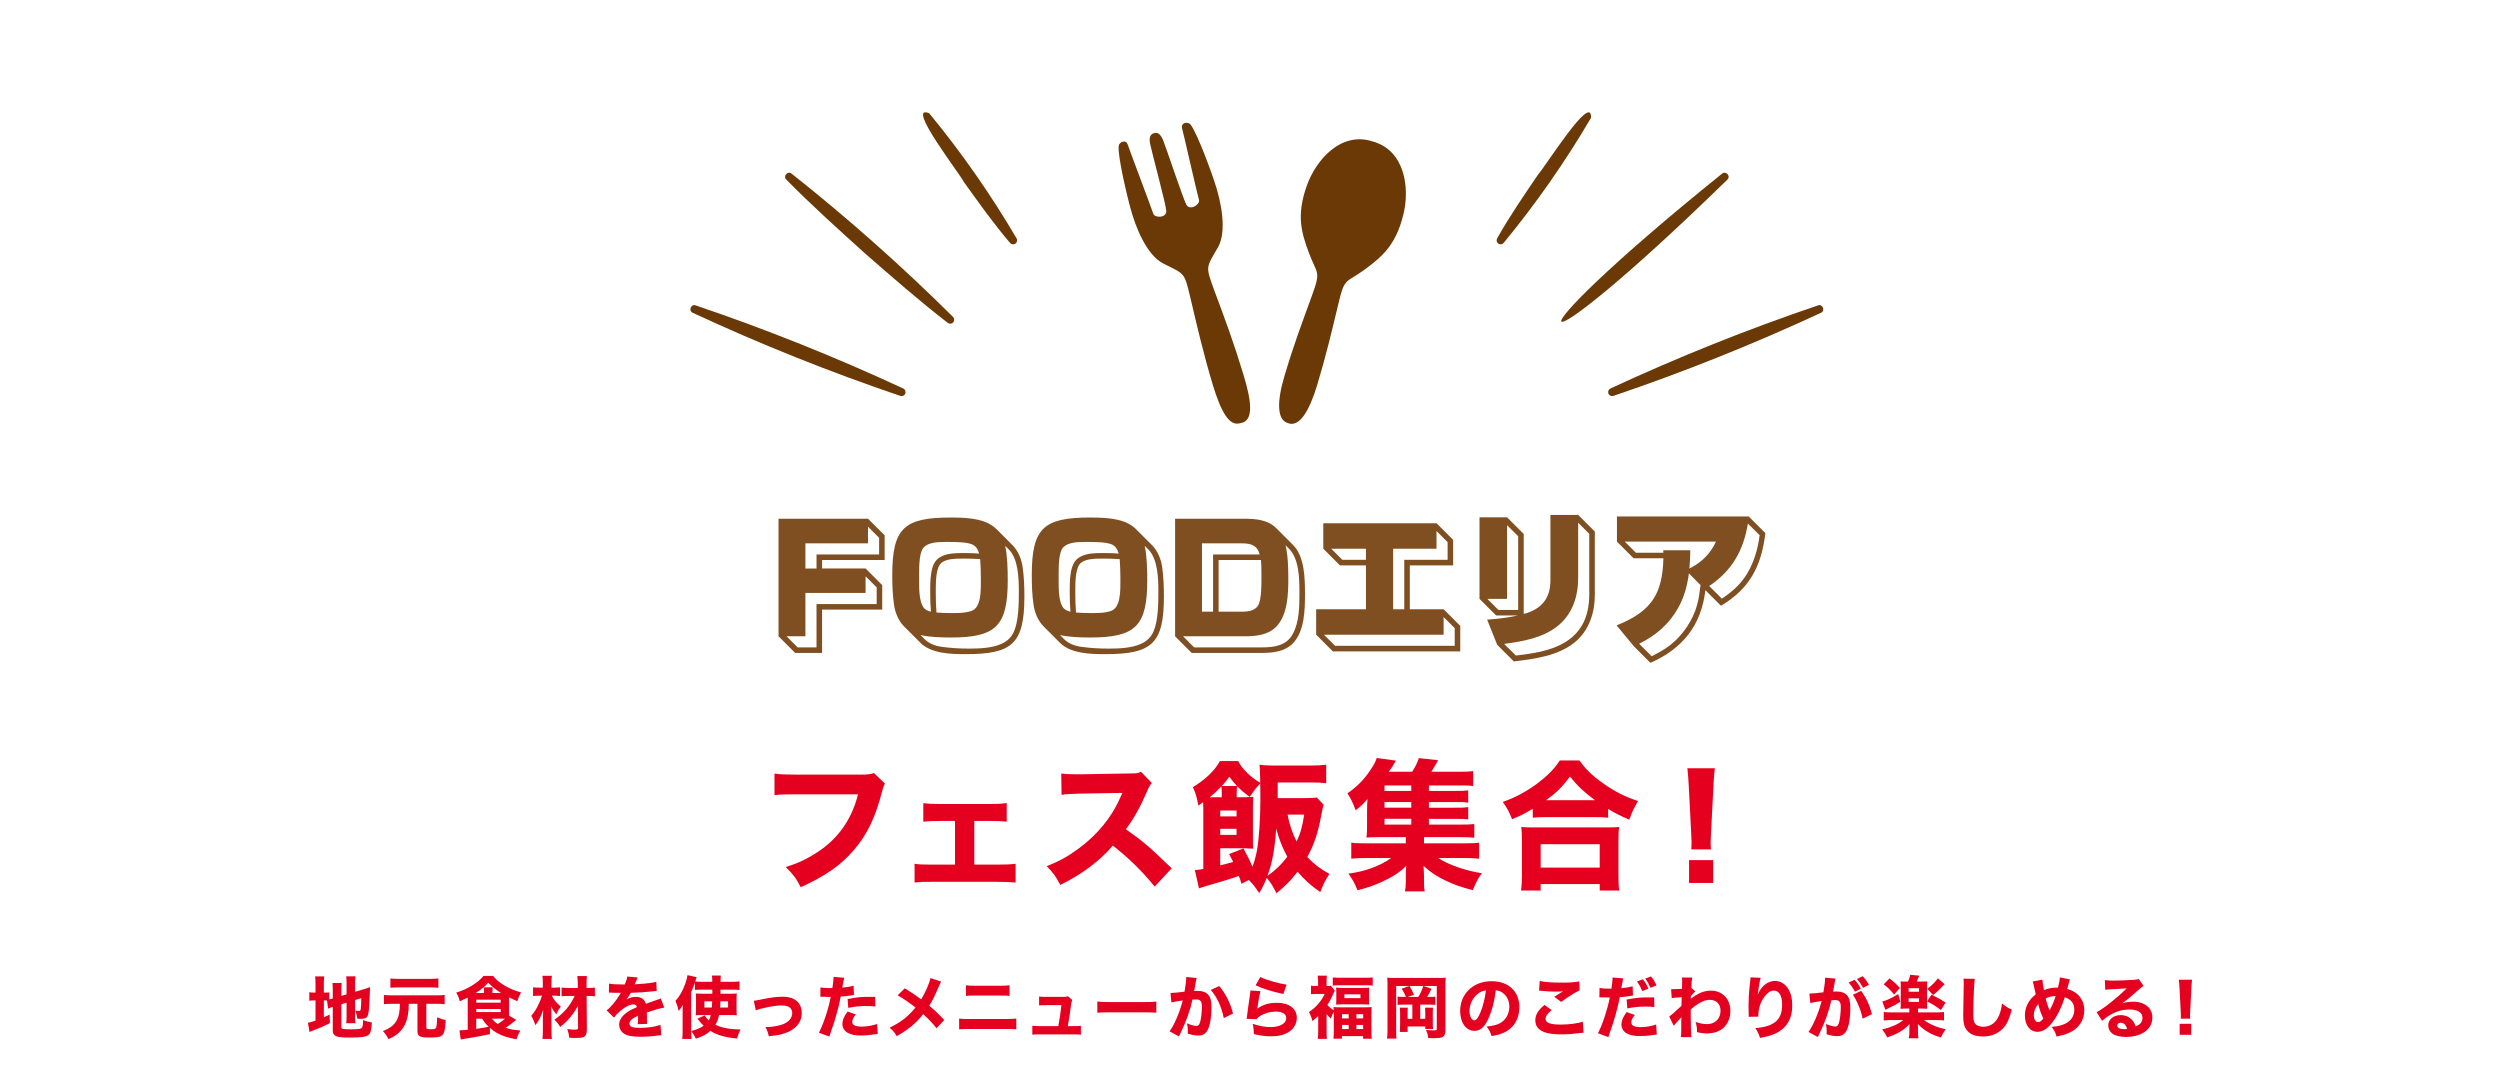 <svg xmlns="http://www.w3.org/2000/svg" xmlns:xlink="http://www.w3.org/1999/xlink" id="_&#x30EC;&#x30A4;&#x30E4;&#x30FC;_3" data-name="&#x30EC;&#x30A4;&#x30E4;&#x30FC; 3" viewBox="0 0 1056.629 451.27"><defs><style>      .cls-1 {        fill: #6a3906;      }      .cls-2 {        fill: #e50020;      }      .cls-3 {        fill: #fff;      }      .cls-4 {        stroke-width: 20px;      }      .cls-4, .cls-5, .cls-6 {        fill: none;        stroke: #fff;      }      .cls-4, .cls-6 {        stroke-linecap: round;        stroke-linejoin: round;      }      .cls-7 {        fill: #804f21;      }      .cls-5 {        stroke-width: 12.739px;      }      .cls-6 {        stroke-width: 19.598px;      }    </style></defs><g><image width="522" height="300" transform="translate(270.359 5.614)"></image><g><g><g><path class="cls-5" d="M293.986,129.06c29.894,10.126,59.165,21.859,87.795,35.146.84.401,1.194,1.408.792,2.248-.37.768-1.25,1.131-2.041.873-29.891-10.137-59.17-21.851-87.797-35.146-1.851-.84-.682-3.808,1.25-3.121h0Z"></path><path class="cls-5" d="M334.53,73.353c23.888,18.919,46.649,39.138,68.28,60.598.652.664.643,1.732-.021,2.386-.608.596-1.556.639-2.212.129-12.071-9.319-23.498-19.367-34.976-29.354-11.283-10.211-22.619-20.36-33.304-31.244-1.452-1.416.648-3.802,2.232-2.515h0Z"></path><path class="cls-5" d="M392.737,47.883c13.702,16.638,26.009,34.282,36.922,52.868.458.811.17,1.842-.642,2.3-.716.406-1.601.229-2.115-.372-7.006-8.216-13.219-16.986-19.494-25.714-1.442-3.172-25.024-33.427-14.671-29.082h0Z"></path></g><g><path class="cls-1" d="M293.986,129.06c29.894,10.126,59.165,21.859,87.795,35.146.84.401,1.194,1.408.792,2.248-.37.768-1.25,1.131-2.041.873-29.891-10.137-59.17-21.851-87.797-35.146-1.851-.84-.682-3.808,1.25-3.121h0Z"></path><path class="cls-1" d="M334.53,73.353c23.888,18.919,46.649,39.138,68.28,60.598.652.664.643,1.732-.021,2.386-.608.596-1.556.639-2.212.129-12.071-9.319-23.498-19.367-34.976-29.354-11.283-10.211-22.619-20.36-33.304-31.244-1.452-1.416.648-3.802,2.232-2.515h0Z"></path><path class="cls-1" d="M392.737,47.883c13.702,16.638,26.009,34.282,36.922,52.868.458.811.17,1.842-.642,2.3-.716.406-1.601.229-2.115-.372-7.006-8.216-13.219-16.986-19.494-25.714-1.442-3.172-25.024-33.427-14.671-29.082h0Z"></path></g></g><g><g><path class="cls-5" d="M769.684,132.18c-28.625,13.296-57.905,25.01-87.795,35.147-.885.286-1.836-.196-2.125-1.079-.265-.816.123-1.684.874-2.042,28.63-13.288,57.901-25.02,87.795-35.147,1.922-.673,3.121,2.286,1.25,3.121h0Z"></path><path class="cls-5" d="M730.123,75.867c-88.406,86.321-98.04,74.643-2.231-2.515,1.581-1.272,3.703,1.099,2.231,2.515h0Z"></path><path class="cls-5" d="M672.441,49.81c-10.902,18.593-23.229,36.223-36.921,52.868-.605.706-1.672.792-2.381.186-.625-.53-.765-1.422-.376-2.114,5.301-9.405,11.395-18.26,17.428-27.154,2.48-2.445,22.771-35.006,22.251-23.786h0Z"></path></g><g><path class="cls-1" d="M769.684,132.18c-28.625,13.296-57.905,25.01-87.795,35.147-.885.286-1.836-.196-2.125-1.079-.265-.816.123-1.684.874-2.042,28.63-13.288,57.901-25.02,87.795-35.147,1.922-.673,3.121,2.286,1.25,3.121h0Z"></path><path class="cls-1" d="M730.123,75.867c-88.406,86.321-98.04,74.643-2.231-2.515,1.581-1.272,3.703,1.099,2.231,2.515h0Z"></path><path class="cls-1" d="M672.441,49.81c-10.902,18.593-23.229,36.223-36.921,52.868-.605.706-1.672.792-2.381.186-.625-.53-.765-1.422-.376-2.114,5.301-9.405,11.395-18.26,17.428-27.154,2.48-2.445,22.771-35.006,22.251-23.786h0Z"></path></g></g><g><g><path class="cls-6" d="M373.903,236.685h-26.457v3.591h18.395l7.035,7.036v10.334h-25.43v18.322h-11.36l-7.036-7.036v-49.689h37.816l7.037,7.036v10.407ZM365.841,250.609h-25.431v18.322h-7.989l4.691,4.69h7.988v-18.322h25.431v-7.036l-4.69-4.69v7.036ZM345.1,234.34h26.457v-7.036l-4.691-4.69v7.036h-26.456v10.627h4.69v-5.936Z"></path><path class="cls-6" d="M428.048,230.529c2.346,2.419,3.738,5.936,4.178,9.161.586,4.104.732,8.282.732,12.459,0,20.154-5.276,24.332-24.918,24.332-6.082,0-14.438-.22-18.98-4.764l-7.036-7.036c-2.345-2.418-3.737-5.863-4.177-9.161-.587-4.104-.733-8.208-.733-12.386,0-20.081,5.057-24.405,24.845-24.405,4.617,0,10.627.22,14.877,2.052,1.539.66,2.932,1.539,4.178,2.712l7.035,7.036ZM393.163,250.536v-1.246c0-3.225.073-6.669,1.026-9.674.659-1.979,1.832-3.591,3.811-4.471,2.565-1.319,5.937-1.392,8.941-1.392h1.686c1.759,0,3.519.073,5.204.22-.44-1.686-1.246-3.078-2.785-3.811-2.272-1.026-6.67-1.099-9.602-1.099h-2.052c-3.078,0-7.183.147-9.161,2.492-1.686,2.052-1.759,7.622-1.759,11.066v3.518c0,3.518.146,8.062,1.759,10.48.732,1.099,1.979,1.612,3.225,1.906-.22-2.638-.293-5.35-.293-7.988ZM390.745,270.104c1.832,1.832,4.396,2.858,6.962,3.225,3.958.586,7.988.806,12.019.806,4.324,0,9.821-.22,13.779-2.125,2.271-1.026,4.104-2.858,5.057-5.13,1.979-4.47,2.052-11.946,2.052-16.929,0-5.423-.22-13.705-4.251-17.736l-1.539-1.539c.953,3.958,1.1,10.26,1.1,14.438,0,19.348-4.764,24.332-24.111,24.332-4.251,0-8.575-.147-12.752-1.026l1.686,1.686ZM407.821,236.098h-1.246c-2.858,0-6.523.073-8.648,1.759-2.271,1.832-2.418,7.549-2.418,11.14v1.612c0,2.785.072,5.57.293,8.282,2.052.146,4.031.22,6.082.22h1.174c2.418,0,4.982-.073,7.255-.806,1.686-.513,2.639-1.759,3.225-3.298.953-2.565,1.026-5.643,1.026-8.501v-2.125c0-2.712-.073-5.35-.293-8.062-2.125-.147-4.324-.22-6.449-.22Z"></path><path class="cls-6" d="M487.016,230.529c2.346,2.419,3.738,5.936,4.178,9.161.586,4.104.732,8.282.732,12.459,0,20.154-5.277,24.332-24.918,24.332-6.082,0-14.438-.22-18.981-4.764l-7.036-7.036c-2.345-2.418-3.737-5.863-4.177-9.161-.587-4.104-.733-8.208-.733-12.386,0-20.081,5.057-24.405,24.846-24.405,4.616,0,10.626.22,14.877,2.052,1.539.66,2.932,1.539,4.178,2.712l7.035,7.036ZM452.132,250.536v-1.246c0-3.225.072-6.669,1.025-9.674.66-1.979,1.832-3.591,3.811-4.471,2.566-1.319,5.938-1.392,8.941-1.392h1.686c1.76,0,3.519.073,5.204.22-.44-1.686-1.246-3.078-2.785-3.811-2.272-1.026-6.669-1.099-9.601-1.099h-2.053c-3.078,0-7.182.147-9.16,2.492-1.686,2.052-1.76,7.622-1.76,11.066v3.518c0,3.518.146,8.062,1.76,10.48.732,1.099,1.979,1.612,3.225,1.906-.221-2.638-.293-5.35-.293-7.988ZM449.713,270.104c1.833,1.832,4.397,2.858,6.962,3.225,3.958.586,7.988.806,12.02.806,4.324,0,9.82-.22,13.779-2.125,2.271-1.026,4.104-2.858,5.057-5.13,1.979-4.47,2.051-11.946,2.051-16.929,0-5.423-.219-13.705-4.25-17.736l-1.539-1.539c.953,3.958,1.1,10.26,1.1,14.438,0,19.348-4.764,24.332-24.112,24.332-4.251,0-8.575-.147-12.752-1.026l1.686,1.686ZM466.789,236.098h-1.246c-2.858,0-6.522.073-8.647,1.759-2.272,1.832-2.419,7.549-2.419,11.14v1.612c0,2.785.073,5.57.294,8.282,2.051.146,4.03.22,6.082.22h1.173c2.419,0,4.983-.073,7.255-.806,1.686-.513,2.639-1.759,3.225-3.298.953-2.565,1.027-5.643,1.027-8.501v-2.125c0-2.712-.074-5.35-.294-8.062-2.125-.147-4.323-.22-6.449-.22Z"></path><path class="cls-6" d="M496.655,268.931v-49.689h29.314c4.764,0,9.967.44,13.486,4.031l7.035,7.036c4.982,4.984,5.057,14.218,5.057,20.814,0,6.669-.146,15.61-5.057,20.74-3.445,3.591-8.648,4.104-13.412,4.104h-29.389l-7.035-7.036ZM504.716,273.622h28.363c5.277,0,10.627-.586,13.338-5.716,2.785-5.057,2.785-11.799,2.785-17.443,0-5.716-.072-14.218-4.396-18.542l-1.467-1.466c1.027,4.104,1.174,9.674,1.174,13.925,0,6.596-.221,15.391-5.057,20.447-3.445,3.591-8.648,4.104-13.412,4.104h-26.018l4.689,4.69ZM512.704,234.34h19.715c-1.1-4.031-3.883-4.69-7.695-4.69h-16.709v28.875h4.689v-24.185ZM524.723,258.525c3.006,0,6.377-.366,7.477-3.664.953-2.858.953-7.695.953-10.993,0-2.785,0-4.984-.221-7.182h-17.883v21.84h9.674Z"></path><path class="cls-6" d="M614.18,238.957h-18.322v18.542h14.291l7.035,7.036v10.773h-53.867l-7.035-7.036v-10.773h21.033v-18.542h-10.992l-7.035-7.036v-10.773h47.855l7.037,7.036v10.773ZM610.149,268.272h-50.568l4.689,4.69h50.568v-7.475l-4.689-4.69v7.475ZM577.315,231.921h-14.656l4.689,4.69h9.967v-4.69ZM593.512,236.612h18.322v-7.475l-4.691-4.69v7.475h-18.32v25.577h4.689v-20.887Z"></path><path class="cls-6" d="M655.29,245.259v-27.63h11.725l7.037,7.036v26.75c0,7.549-2.42,15.171-8.502,20.081-7.182,5.79-16.855,6.962-25.725,8.062l-7.035-7.036-4.25-10.627c4.91-.366,8.646-.806,12.971-1.759h-9.16l-7.035-7.036v-34.445h11.652l7.035,7.036v33.786c7.328-1.906,11.287-6.376,11.287-14.218ZM633.304,257.792h8.354v-31.147l-4.689-4.69v31.147h-8.355l4.691,4.69ZM667.014,244.38c0,7.695-2.418,15.097-8.5,20.081-6.449,5.203-14.805,6.596-22.793,7.695l4.982,4.91c10.041-1.173,22.061-3.005,27.777-12.532,2.346-3.811,3.225-8.721,3.225-13.119v-25.797l-4.691-4.69v23.452Z"></path><path class="cls-6" d="M690.44,235.952l-7.037-7.036v-10.627h55.699l7.037,7.036c-1.686,13.925-6.523,23.379-18.762,30.708l-6.598-6.596c-1.686,14.731-9.527,24.698-23.23,30.708l-7.037-7.036-7.256-8.795c5.277-2.125,10.848-4.984,14.439-9.601,4.25-5.35,5.129-12.093,5.35-18.762h-12.605ZM702.971,232.581h11.434c0,2.565-.146,5.13-.367,7.695,4.984-2.418,8.941-6.303,11.213-11.36h-38.549l4.691,4.69h11.652c-.074-.293-.074-.66-.074-1.026ZM713.819,242.328c-.734,5.57-2.053,10.187-4.617,14.731-3.885,6.889-9.455,11.58-16.418,15.024l5.277,5.277c2.785-1.392,5.496-2.858,7.916-4.764,5.275-4.104,9.6-10.627,11.285-16.856.807-3.005,1.1-5.35,1.467-8.428l-4.91-4.984ZM727.743,253.028c5.203-3.518,8.941-6.962,11.799-12.606,2.273-4.471,3.52-9.234,4.178-14.218l-4.982-4.91c-1.832,11.286-6.67,19.934-16.344,26.384l5.35,5.35Z"></path></g><g><path class="cls-7" d="M373.903,236.685h-26.457v3.591h18.395l7.035,7.036v10.334h-25.43v18.322h-11.36l-7.036-7.036v-49.689h37.816l7.037,7.036v10.407ZM365.841,250.609h-25.431v18.322h-7.989l4.691,4.69h7.988v-18.322h25.431v-7.036l-4.69-4.69v7.036ZM345.1,234.34h26.457v-7.036l-4.691-4.69v7.036h-26.456v10.627h4.69v-5.936Z"></path><path class="cls-7" d="M428.048,230.529c2.346,2.419,3.738,5.936,4.178,9.161.586,4.104.732,8.282.732,12.459,0,20.154-5.276,24.332-24.918,24.332-6.082,0-14.438-.22-18.98-4.764l-7.036-7.036c-2.345-2.418-3.737-5.863-4.177-9.161-.587-4.104-.733-8.208-.733-12.386,0-20.081,5.057-24.405,24.845-24.405,4.617,0,10.627.22,14.877,2.052,1.539.66,2.932,1.539,4.178,2.712l7.035,7.036ZM393.163,250.536v-1.246c0-3.225.073-6.669,1.026-9.674.659-1.979,1.832-3.591,3.811-4.471,2.565-1.319,5.937-1.392,8.941-1.392h1.686c1.759,0,3.519.073,5.204.22-.44-1.686-1.246-3.078-2.785-3.811-2.272-1.026-6.67-1.099-9.602-1.099h-2.052c-3.078,0-7.183.147-9.161,2.492-1.686,2.052-1.759,7.622-1.759,11.066v3.518c0,3.518.146,8.062,1.759,10.48.732,1.099,1.979,1.612,3.225,1.906-.22-2.638-.293-5.35-.293-7.988ZM390.745,270.104c1.832,1.832,4.396,2.858,6.962,3.225,3.958.586,7.988.806,12.019.806,4.324,0,9.821-.22,13.779-2.125,2.271-1.026,4.104-2.858,5.057-5.13,1.979-4.47,2.052-11.946,2.052-16.929,0-5.423-.22-13.705-4.251-17.736l-1.539-1.539c.953,3.958,1.1,10.26,1.1,14.438,0,19.348-4.764,24.332-24.111,24.332-4.251,0-8.575-.147-12.752-1.026l1.686,1.686ZM407.821,236.098h-1.246c-2.858,0-6.523.073-8.648,1.759-2.271,1.832-2.418,7.549-2.418,11.14v1.612c0,2.785.072,5.57.293,8.282,2.052.146,4.031.22,6.082.22h1.174c2.418,0,4.982-.073,7.255-.806,1.686-.513,2.639-1.759,3.225-3.298.953-2.565,1.026-5.643,1.026-8.501v-2.125c0-2.712-.073-5.35-.293-8.062-2.125-.147-4.324-.22-6.449-.22Z"></path><path class="cls-7" d="M487.016,230.529c2.346,2.419,3.738,5.936,4.178,9.161.586,4.104.732,8.282.732,12.459,0,20.154-5.277,24.332-24.918,24.332-6.082,0-14.438-.22-18.981-4.764l-7.036-7.036c-2.345-2.418-3.737-5.863-4.177-9.161-.587-4.104-.733-8.208-.733-12.386,0-20.081,5.057-24.405,24.846-24.405,4.616,0,10.626.22,14.877,2.052,1.539.66,2.932,1.539,4.178,2.712l7.035,7.036ZM452.132,250.536v-1.246c0-3.225.072-6.669,1.025-9.674.66-1.979,1.832-3.591,3.811-4.471,2.566-1.319,5.938-1.392,8.941-1.392h1.686c1.76,0,3.519.073,5.204.22-.44-1.686-1.246-3.078-2.785-3.811-2.272-1.026-6.669-1.099-9.601-1.099h-2.053c-3.078,0-7.182.147-9.16,2.492-1.686,2.052-1.76,7.622-1.76,11.066v3.518c0,3.518.146,8.062,1.76,10.48.732,1.099,1.979,1.612,3.225,1.906-.221-2.638-.293-5.35-.293-7.988ZM449.713,270.104c1.833,1.832,4.397,2.858,6.962,3.225,3.958.586,7.988.806,12.02.806,4.324,0,9.82-.22,13.779-2.125,2.271-1.026,4.104-2.858,5.057-5.13,1.979-4.47,2.051-11.946,2.051-16.929,0-5.423-.219-13.705-4.25-17.736l-1.539-1.539c.953,3.958,1.1,10.26,1.1,14.438,0,19.348-4.764,24.332-24.112,24.332-4.251,0-8.575-.147-12.752-1.026l1.686,1.686ZM466.789,236.098h-1.246c-2.858,0-6.522.073-8.647,1.759-2.272,1.832-2.419,7.549-2.419,11.14v1.612c0,2.785.073,5.57.294,8.282,2.051.146,4.03.22,6.082.22h1.173c2.419,0,4.983-.073,7.255-.806,1.686-.513,2.639-1.759,3.225-3.298.953-2.565,1.027-5.643,1.027-8.501v-2.125c0-2.712-.074-5.35-.294-8.062-2.125-.147-4.323-.22-6.449-.22Z"></path><path class="cls-7" d="M496.655,268.931v-49.689h29.314c4.764,0,9.967.44,13.486,4.031l7.035,7.036c4.982,4.984,5.057,14.218,5.057,20.814,0,6.669-.146,15.61-5.057,20.74-3.445,3.591-8.648,4.104-13.412,4.104h-29.389l-7.035-7.036ZM504.716,273.622h28.363c5.277,0,10.627-.586,13.338-5.716,2.785-5.057,2.785-11.799,2.785-17.443,0-5.716-.072-14.218-4.396-18.542l-1.467-1.466c1.027,4.104,1.174,9.674,1.174,13.925,0,6.596-.221,15.391-5.057,20.447-3.445,3.591-8.648,4.104-13.412,4.104h-26.018l4.689,4.69ZM512.704,234.34h19.715c-1.1-4.031-3.883-4.69-7.695-4.69h-16.709v28.875h4.689v-24.185ZM524.723,258.525c3.006,0,6.377-.366,7.477-3.664.953-2.858.953-7.695.953-10.993,0-2.785,0-4.984-.221-7.182h-17.883v21.84h9.674Z"></path><path class="cls-7" d="M614.18,238.957h-18.322v18.542h14.291l7.035,7.036v10.773h-53.867l-7.035-7.036v-10.773h21.033v-18.542h-10.992l-7.035-7.036v-10.773h47.855l7.037,7.036v10.773ZM610.149,268.272h-50.568l4.689,4.69h50.568v-7.475l-4.689-4.69v7.475ZM577.315,231.921h-14.656l4.689,4.69h9.967v-4.69ZM593.512,236.612h18.322v-7.475l-4.691-4.69v7.475h-18.32v25.577h4.689v-20.887Z"></path><path class="cls-7" d="M655.29,245.259v-27.63h11.725l7.037,7.036v26.75c0,7.549-2.42,15.171-8.502,20.081-7.182,5.79-16.855,6.962-25.725,8.062l-7.035-7.036-4.25-10.627c4.91-.366,8.646-.806,12.971-1.759h-9.16l-7.035-7.036v-34.445h11.652l7.035,7.036v33.786c7.328-1.906,11.287-6.376,11.287-14.218ZM633.304,257.792h8.354v-31.147l-4.689-4.69v31.147h-8.355l4.691,4.69ZM667.014,244.38c0,7.695-2.418,15.097-8.5,20.081-6.449,5.203-14.805,6.596-22.793,7.695l4.982,4.91c10.041-1.173,22.061-3.005,27.777-12.532,2.346-3.811,3.225-8.721,3.225-13.119v-25.797l-4.691-4.69v23.452Z"></path><path class="cls-7" d="M690.44,235.952l-7.037-7.036v-10.627h55.699l7.037,7.036c-1.686,13.925-6.523,23.379-18.762,30.708l-6.598-6.596c-1.686,14.731-9.527,24.698-23.23,30.708l-7.037-7.036-7.256-8.795c5.277-2.125,10.848-4.984,14.439-9.601,4.25-5.35,5.129-12.093,5.35-18.762h-12.605ZM702.971,232.581h11.434c0,2.565-.146,5.13-.367,7.695,4.984-2.418,8.941-6.303,11.213-11.36h-38.549l4.691,4.69h11.652c-.074-.293-.074-.66-.074-1.026ZM713.819,242.328c-.734,5.57-2.053,10.187-4.617,14.731-3.885,6.889-9.455,11.58-16.418,15.024l5.277,5.277c2.785-1.392,5.496-2.858,7.916-4.764,5.275-4.104,9.6-10.627,11.285-16.856.807-3.005,1.1-5.35,1.467-8.428l-4.91-4.984ZM727.743,253.028c5.203-3.518,8.941-6.962,11.799-12.606,2.273-4.471,3.52-9.234,4.178-14.218l-4.982-4.91c-1.832,11.286-6.67,19.934-16.344,26.384l5.35,5.35Z"></path></g></g><g><path class="cls-3" d="M624.856,110.865c0,49.957-40.481,90.449-90.429,90.449s-90.439-40.491-90.439-90.449,40.49-90.439,90.439-90.439,90.429,40.501,90.429,90.439Z"></path><path class="cls-1" d="M487.694,56.29c1.575-.458,2.682.229,3.846,2.834,1.117,2.625,8.369,24.478,9.858,27.36,1.536,2.796,5.897-.134,5.363-1.937-.582-1.814-6.737-29.011-7.195-30.471-.42-1.518,1.154-2.691,3.034-1.937,1.862.735,7.73,15.764,10.641,24.487,2.968,8.665,5.392,21.119,1.546,27.876-5.029,8.769-5.373,7.778-1.594,18.179,4.457,11.881,8.408,22.569,12.454,35.996,3.446,11.346,3.999,18.542-.553,19.974l-.964.219c-4.609,1.432-8.102-4.924-11.548-16.242-4.027-13.436-6.584-24.554-9.495-36.912-2.557-10.813-2.328-9.763-11.346-14.295-6.976-3.493-11.814-15.174-14.123-24.067-2.339-8.818-5.811-24.65-4.59-26.33,1.116-1.641,3.054-1.574,3.559-.047.468,1.517,10.288,27.522,10.841,29.316.515,1.918,5.869,1.927,5.487-1.317-.257-3.158-6.308-25.423-6.823-28.228-.516-2.786.105-3.989,1.603-4.456"></path><path class="cls-1" d="M544.742,178.954c4.381,1.346,8.503-4.762,11.967-16.214,4.008-13.389,6.117-22.54,9.085-34.841,2.529-10.793,3.092-8.178,11.147-14.076,6.957-5.202,12.882-9.944,16.118-22.827,2.978-11.661.639-27.493-12.893-31.205-13.264-4.371-23.952,7.596-27.913,18.885-4.409,12.501-2.147,19.754.878,27.961,3.388,9.314,5.326,7.463,1.499,17.922-4.285,11.862-7.683,20.689-11.681,34.116-3.435,11.346-3.14,18.847,1.337,20.126l.457.152Z"></path></g></g></g><g><g><g><path class="cls-3" d="M338.423,386.877c-4.331,0-8.489-2.371-10.595-6.456-1.367-2.652-1.567-2.971-4.147-5.552-2.951-2.951-4.143-7.23-3.142-11.281,1.001-4.051,4.049-7.282,8.034-8.519,4.06-1.26,6.393-2.334,9.984-4.597,1.385-.881,2.654-1.826,3.816-2.844h-5.804c-4.808,0-6.103.064-7.79.27-.481.059-.963.088-1.442.088-2.893,0-5.706-1.054-7.896-2.994-2.553-2.261-4.015-5.508-4.015-8.918v-9.112c0-3.446,1.493-6.724,4.093-8.986,2.182-1.898,4.964-2.926,7.819-2.926.547,0,1.097.038,1.646.114,1.708.238,2.859.303,7.705.303h27.276c1.03,0,1.463-.024,1.632-.038,1.225-.401,2.491-.596,3.751-.596,3.045,0,6.046,1.145,8.292,3.305l4.646,4.467c3.869,3.72,4.768,9.56,2.216,14.264-.015.059-.03.122-.048.19-3.3,13.061-7.657,22.035-14.576,30.035-6.58,7.726-14.552,13.351-26.595,18.743-1.578.706-3.231,1.042-4.86,1.042Z"></path><path class="cls-3" d="M386.542,384.91c-2.931,0-5.775-1.082-7.974-3.063-2.507-2.259-3.938-5.475-3.938-8.849v-7.921c0-3.471,1.514-6.769,4.146-9.032.646-.555,1.343-1.034,2.078-1.434-1.629-2.081-2.531-4.661-2.531-7.341v-7.802c0-3.402,1.454-6.641,3.997-8.902,2.191-1.949,5.013-3.01,7.914-3.01.464,0,.929.027,1.394.082,1.327.156,2.62.276,6.111.276h19.951c3.339,0,4.212-.044,6.228-.312.525-.07,1.052-.104,1.574-.104,2.869,0,5.662,1.037,7.847,2.95,2.584,2.262,4.065,5.529,4.065,8.962v7.861c0,2.671-.896,5.242-2.514,7.318.796.428,1.548.95,2.237,1.559,2.562,2.261,4.028,5.513,4.028,8.93v7.921c0,3.336-1.399,6.519-3.856,8.775-2.207,2.025-5.085,3.137-8.055,3.137-.339,0-.679-.014-1.019-.044-1.466-.126-3.469-.254-7.201-.254h-26.919q-4.086,0-6.329.234c-.412.043-.824.064-1.235.064Z"></path><path class="cls-3" d="M487.591,386.629c-3.458-.127-6.689-1.752-8.854-4.452-2.412-3.008-5.055-5.894-7.905-8.637-5.118,4.234-11.079,8.059-17.488,11.18-1.678.817-3.455,1.204-5.206,1.204-4.297,0-8.437-2.332-10.561-6.386-1.413-2.698-1.589-2.94-3.756-5.196-2.748-2.86-3.892-6.9-3.052-10.776.84-3.876,3.554-7.08,7.239-8.545,4.41-1.754,6.981-3.164,10.58-5.803.671-.488,1.324-.988,1.959-1.501-.009.001-.018.003-.026.004-.619.098-1.24.146-1.857.146-2.791,0-5.516-.981-7.679-2.805-2.643-2.228-4.187-5.494-4.232-8.95l-.119-9.052c-.046-3.507,1.456-6.857,4.105-9.155,2.182-1.892,4.959-2.914,7.806-2.914.611,0,1.226.047,1.838.143.97.151,1.938.215,5.429.215h1.026s20.343-.357,20.413-.357c.37,0,.687-.001.947-.003,1.319-.478,2.69-.712,4.053-.712,3.171,0,6.29,1.266,8.586,3.653l4.585,4.764c4.232,4.398,4.437,11.249.569,15.884-.035.082-.148.357-.168.403-1.357,3.168-2.691,5.986-4.081,8.595,3.012,2.529,6.168,5.5,11.713,10.787,4.723,4.501,4.945,11.963.501,16.738l-7.206,7.742c-2.258,2.425-5.419,3.796-8.719,3.796-.146,0-.293-.003-.439-.008Z"></path><path class="cls-3" d="M539.49,389.436c-.813,0-1.632-.083-2.442-.253-.436-.091-.864-.207-1.283-.345-1.008.314-2.065.496-3.147.531-.132.004-.263.006-.394.006-3.428,0-6.67-1.476-8.917-4.015-1.1-.131-2.186-.417-3.227-.857-.272-.115-.539-.24-.8-.374-1.853.554-3.971,1.171-6.351,1.851l-.23.069c-.49.146-1.16.344-2.198.69-1.227.409-2.498.611-3.766.611-2.031,0-4.051-.519-5.856-1.539-2.932-1.655-5.026-4.474-5.766-7.76l-1.728-7.683c-.767-3.411.003-6.986,2.106-9.779.36-.479.755-.927,1.177-1.341v-12.039c-.915-1.336-1.562-2.863-1.873-4.502-.594-3.114-.778-3.59-1.467-5.104-2.514-5.533-.458-12.072,4.77-15.173,3.646-2.162,6.137-4.75,6.987-6.354,2.066-3.895,6.114-6.33,10.523-6.33h7.683c2.301,0,4.505.664,6.379,1.852.872-.201,1.768-.304,2.672-.304.504,0,1.01.032,1.516.097,1.615.207,2.651.261,5.037.261h14.71c2.302,0,3.888-.078,5.476-.271.479-.058.957-.087,1.434-.087,2.894,0,5.709,1.055,7.899,2.997,2.551,2.261,4.012,5.506,4.012,8.915v7.802c0,2.068-.537,4.076-1.53,5.841.627,2.197.621,4.568-.085,6.825l-.146.464c-.032.127-.156.682-.533,2.669-.824,4.484-1.784,8.301-3.013,11.838.153.086.31.173.469.26,2.916,1.591,5.036,4.327,5.848,7.548.811,3.221.24,6.635-1.575,9.417-1.283,1.968-1.688,2.702-2.709,5.397-1.304,3.438-4.122,6.082-7.638,7.163-1.147.353-2.327.526-3.5.526-2.421,0-4.814-.738-6.842-2.16-.791-.555-1.54-1.097-2.255-1.635-.589.506-1.209,1.026-1.868,1.567-2.15,1.765-4.827,2.705-7.559,2.705Z"></path><path class="cls-3" d="M593.809,388.661c-3.201,0-6.251-1.287-8.479-3.545-2.662,1.034-5.329,1.858-8.662,2.704-.979.248-1.963.367-2.933.367-4.851,0-9.354-2.98-11.138-7.703-.631-1.669-1.193-2.701-2.314-4.248-2.444-3.373-2.949-7.778-1.332-11.616.094-.223.194-.442.301-.656-.029-.341-.045-.685-.045-1.031v-6.789c0-3.041,1.162-5.949,3.22-8.145-.25-.475-.47-.969-.655-1.481-.904-2.486-1.318-3.235-2.362-4.907-3.362-5.381-1.916-12.453,3.289-16.082,3.211-2.239,5.109-4.249,7.253-7.679.38-.598.561-1.012.599-1.117,1.578-5.009,6.203-8.296,11.326-8.296.552,0,1.11.038,1.671.116l8.1,1.131c.689.096,1.362.252,2.014.462,1.797-1.059,3.874-1.649,6.039-1.649.435,0,.872.024,1.312.072l8.1.893c3.349.369,6.354,2.133,8.311,4.81,1.723-.011,2.754-.061,3.468-.167.582-.086,1.165-.129,1.745-.129,2.838,0,5.604,1.014,7.782,2.893,2.622,2.263,4.13,5.555,4.13,9.019v6.313c0,2.427-.74,4.769-2.085,6.732v.295c0,.319-.013.637-.038.953.019.238.031.477.035.716,1.648,2.087,2.564,4.684,2.564,7.383v1.218c1.307,1.945,2.024,4.253,2.024,6.643v6.789c0,.293-.011.585-.032.875.108.22.21.444.305.672,1.602,3.837,1.086,8.232-1.36,11.594q-1.039,1.429-2.252,4.154l-.372.836c-1.95,4.374-6.268,7.063-10.877,7.063-.98,0-1.974-.122-2.961-.375-3.387-.868-6.132-1.712-8.748-2.713-2.229,2.298-5.306,3.622-8.543,3.622h-8.397Z"></path><path class="cls-3" d="M676.12,388.304c-2.889,0-5.538-1.029-7.601-2.74h-9.753c-2.062,1.711-4.712,2.74-7.601,2.74h-8.277c-3.401,0-6.642-1.454-8.901-3.996-2.261-2.542-3.326-5.929-2.929-9.308.183-1.554.275-2.761.275-5.04v-14.651c-1.459-1.248-2.609-2.843-3.331-4.663-.972-2.451-1.256-2.986-2.536-4.772-2.193-3.057-2.812-6.971-1.671-10.557,1.142-3.585,3.91-6.42,7.467-7.647,3.941-1.359,7.536-3.279,11.307-6.04,3.33-2.514,5.11-4.303,6.784-6.815,2.21-3.314,5.929-5.305,9.912-5.305h8.338c3.892,0,7.538,1.901,9.767,5.092,1.63,2.334,3.128,3.956,7.237,6.863,3.759,2.665,6.985,4.295,11.514,5.821,3.407,1.147,6.113,3.771,7.364,7.141,1.252,3.369.915,7.124-.915,10.217-1.388,2.343-1.82,3.264-2.725,5.798-.767,2.148-2.126,4.01-3.893,5.388v14.191c0,2.646.059,3.502.223,4.587.521,3.432-.482,6.92-2.745,9.551-2.263,2.632-5.562,4.146-9.032,4.146h-8.278Z"></path><path class="cls-3" d="M713.884,385.088c-6.579,0-11.912-5.333-11.912-11.912v-9.648c0-1.66.34-3.241.953-4.677,0-.109.004-.217.009-.326.027-.692.055-1.22.078-1.653.015-.277.029-.482.031-.677q0-.464-.163-3.675l-1.012-19.584c-.104-2.322-.31-4.976-.529-6.845-.397-3.378.668-6.766,2.929-9.308,2.26-2.542,5.5-3.996,8.901-3.996h11.613c3.443,0,6.718,1.49,8.98,4.086,2.262,2.596,3.29,6.043,2.819,9.454-.156,1.134-.379,3.504-.492,6.453-.002.052-1.02,19.751-1.02,19.751-.163,3.311-.163,3.319-.163,3.733.003.164.016.342.028.581.023.431.053.963.081,1.683.005.108.007.216.009.323.614,1.437.954,3.018.954,4.679v9.648c0,6.579-5.333,11.912-11.912,11.912h-10.184Z"></path></g><g><path class="cls-2" d="M374.03,331.19c-.536.953-.715,1.31-1.132,2.978-2.799,11.077-6.312,18.522-12.03,25.132-5.479,6.432-12.208,11.077-22.452,15.663-1.965-3.812-2.918-5.122-6.312-8.516,5.182-1.608,8.457-3.156,12.805-5.896,9.171-5.836,15.008-13.995,17.747-24.834h-26.085c-4.884,0-6.789.06-9.231.357v-9.112c2.562.357,4.407.417,9.351.417h27.276c2.62,0,3.812-.119,5.419-.655l4.646,4.467Z"></path><path class="cls-2" d="M411.794,365.434h9.291c3.99,0,5.776-.06,8.159-.357v7.921c-2.085-.179-4.467-.298-8.219-.298h-26.919c-4.586,0-4.705,0-7.563.298v-7.921c1.965.298,3.275.357,7.504.357h9.588v-18.462h-5.836c-3.454,0-5.599.119-7.563.298v-7.802c2.024.238,3.812.357,7.504.357h19.951c3.692,0,5.121-.06,7.802-.417v7.861c-2.264-.238-4.109-.298-7.802-.298h-5.896v18.462Z"></path><path class="cls-2" d="M488.029,374.725c-5.062-6.313-11.018-12.149-17.688-17.33-5.301,6.313-13.162,12.209-22.214,16.616-1.966-3.752-2.8-4.884-5.718-7.921,5.241-2.084,8.755-3.99,13.222-7.266,6.551-4.764,11.792-10.541,15.604-17.211.773-1.31,1.786-3.454,3.156-6.492l-17.391.298c-4.942.119-6.074.179-8.338.536l-.119-9.052c1.906.298,3.574.357,7.267.357h1.131l20.309-.357c3.275,0,3.573-.06,5.003-.715l4.585,4.764c-.773.834-1.25,1.608-1.965,3.335-2.858,6.67-5.539,11.494-8.993,16.199,7.683,5.479,9.172,6.789,19.355,16.497l-7.206,7.742Z"></path><path class="cls-2" d="M524.721,373.534c-.536-1.787-.715-2.323-1.131-3.335q-.596.238-1.787.655c-2.084.715-5.955,1.906-12.209,3.692-.596.179-1.429.417-2.858.893l-1.728-7.683c1.013-.06,1.966-.179,3.573-.476v-25.013c0-1.132,0-2.025-.059-3.216-.834.596-1.132.834-2.025,1.429-.715-3.752-1.132-5.181-2.322-7.802,5.121-3.037,9.35-7.087,11.435-11.018h7.683c1.846,3.454,5.121,6.73,9.35,9.172q-.06-5.181-.298-7.623c2.323.298,3.931.357,6.552.357h14.71c2.918,0,4.942-.119,6.908-.357v7.802c-2.085-.238-4.05-.298-6.61-.298h-13.877v6.611h10.304c3.097,0,4.942-.06,6.253-.238l2.858,3.037c-.298.953-.357,1.012-1.013,4.467-1.369,7.444-3.037,12.387-5.896,17.628,2.68,2.859,5.42,5.003,9.351,7.147-1.787,2.74-2.562,4.228-3.871,7.682-3.99-2.799-6.611-5.122-9.589-8.635-2.858,3.752-4.943,5.836-8.934,9.112-1.727-3.395-2.203-4.229-4.109-6.492-1.19,2.918-1.667,3.871-3.156,6.432-1.965-2.918-2.739-3.871-4.407-5.539l-3.097,1.608ZM516.383,334.882c0-.953-.06-1.668-.179-2.501-1.846,1.906-3.216,3.216-4.883,4.586h5.062v-2.084ZM525.554,358.585c2.501,4.705,2.739,5.241,3.812,7.742.834-2.263,1.37-4.228,1.847-6.67.893-4.884,1.488-13.578,1.488-21.857,0-.655,0-2.918-.06-6.67-1.905,2.025-2.322,2.561-4.467,5.717-2.68-2.025-3.514-2.799-5.3-4.526-.119.774-.179,1.548-.179,2.62v2.025h2.024c1.906,0,3.454-.06,5.003-.179-.119,1.31-.179,2.442-.179,4.645v12.447c0,2.501,0,3.395.119,4.824-1.608-.119-3.097-.179-3.573-.179h-10.362v7.206c2.561-.595,3.812-.953,5.479-1.429-.596-1.191-.834-1.727-1.727-3.335l6.074-2.382ZM522.637,345.066v-2.501h-6.908v2.501h6.908ZM515.728,352.868h6.908v-2.561h-6.908v2.561ZM522.815,332.202c-1.311-1.37-1.37-1.489-3.216-3.931-1.668,2.263-1.787,2.382-3.217,3.931h6.433ZM535.679,370.198c3.573-2.561,5.956-4.824,8.397-8.099-2.084-3.871-3.514-7.444-4.705-11.971-.535,8.516-1.667,14.77-3.692,20.07ZM544.195,344.292c.715,3.931,2.025,7.861,3.812,11.375,1.668-3.454,2.442-6.372,3.216-11.375h-7.027Z"></path><path class="cls-2" d="M603.934,348.52h13.221c2.858,0,4.467-.06,5.956-.238v5.777c-1.668-.179-2.979-.238-5.837-.238h-15.425v2.62h16.438c3.573,0,5.301-.06,6.849-.298v6.789c-2.024-.238-3.752-.298-6.849-.298h-10.422c4.169,2.799,11.435,5.36,18.462,6.432-1.906,2.62-1.906,2.74-3.871,7.147-4.646-1.191-7.742-2.263-11.375-3.99-4.109-1.965-6.551-3.633-9.41-6.253.119,1.787.179,2.918.179,3.692v2.918c0,2.084.06,2.978.357,4.169h-8.397c.238-1.251.357-2.263.357-4.109v-2.978c0-1.251.06-2.382.179-3.692-2.799,2.74-5.598,4.586-10.362,6.789-3.275,1.489-6.016,2.442-10.243,3.514-1.013-2.68-2.085-4.645-3.812-7.027,4.05-.596,6.61-1.191,9.707-2.323,3.514-1.31,6.074-2.62,8.338-4.288h-10.006c-3.156,0-4.823.06-6.849.298v-6.789c1.549.238,3.216.298,6.849.298h16.199v-2.62h-11.137c-2.382,0-3.931.06-5.479.179.179-1.429.238-2.978.238-5.122v-6.134c0-1.727.06-2.68.178-5.062-1.727,2.084-2.501,2.859-5.002,4.764-1.191-3.276-1.966-4.764-3.454-7.147,4.526-3.156,7.563-6.372,10.541-11.137.834-1.31,1.489-2.68,1.846-3.812l8.1,1.131c-1.369,2.442-1.667,2.799-3.037,4.705h9.887c1.31-2.025,2.084-3.573,2.858-5.777l8.1.893c-1.251,2.323-1.906,3.395-2.859,4.883h11.732c2.562,0,4.348-.06,5.956-.298v6.313c-1.251-.179-2.681-.238-4.765-.238h-13.936v2.323h10.839c3.156,0,4.109-.06,5.776-.238v5.181c-1.846-.238-2.322-.238-5.776-.238h-10.839v2.382h10.839c3.275,0,3.871,0,5.776-.238v5.181c-1.607-.179-2.441-.238-5.776-.238h-10.839v2.442ZM596.49,331.964h-11.315v2.323h11.315v-2.323ZM596.49,338.992h-11.315v2.382h11.315v-2.382ZM585.175,346.079v2.442h11.315v-2.442h-11.315Z"></path><path class="cls-2" d="M647.831,341.85c-3.395,2.025-5.002,2.799-8.754,4.407-1.251-3.156-1.966-4.586-3.931-7.325,5.181-1.787,9.826-4.288,14.531-7.742,4.348-3.276,7.087-6.015,9.588-9.767h8.338c2.62,3.752,5.241,6.313,10.124,9.767,4.705,3.335,8.934,5.479,14.592,7.385-1.728,2.918-2.502,4.526-3.692,7.861-3.871-1.668-5.658-2.561-8.934-4.526v3.692c-1.549-.179-3.037-.238-5.479-.238h-21.022c-2.025,0-3.752.06-5.36.238v-3.752ZM642.888,376.392c.238-2.025.357-3.692.357-6.432v-14.412c0-2.561-.06-4.288-.298-6.015,1.369.119,2.918.179,5.419.179h30.552c2.502,0,3.99-.06,5.42-.179-.238,1.668-.298,3.335-.298,6.015v14.472c0,2.859.06,4.407.357,6.372h-8.278v-2.74h-24.954v2.74h-8.277ZM651.166,366.685h24.954v-9.886h-24.954v9.886ZM674.154,338.217c-4.585-3.395-7.325-5.896-10.601-10.005-3.275,4.407-5.657,6.789-10.124,10.005h20.725Z"></path><path class="cls-2" d="M714.836,359.002c.06-1.489.119-2.144.119-2.799q0-.774-.179-4.288l-1.012-19.594c-.119-2.68-.357-5.598-.596-7.623h11.613c-.238,1.727-.477,4.526-.596,7.623l-1.013,19.594q-.179,3.633-.179,4.348c0,.655.06,1.251.119,2.74h-8.278ZM713.884,373.176v-9.648h10.184v9.648h-10.184Z"></path></g></g><g><g><path class="cls-4" d="M138.219,422.859c-.372-.029-.486-.029-.915-.029h-.429v7.12c.857-.372,1.229-.543,2.459-1.144l.086,3.632c-2.688,1.373-4.318,2.087-7.12,3.117-.829.315-1.087.429-1.487.6l-.657-3.889c.829-.114,1.544-.314,3.202-.915v-8.521h-.486c-1.029,0-1.544.029-2.145.143v-3.603c.601.114,1.115.143,2.145.143h.486v-3.489c0-1.601-.028-2.402-.172-3.346h3.86c-.143.915-.171,1.716-.171,3.374v3.46h.571c.944,0,1.315-.029,1.716-.114v2.974c.687-.172.858-.2,1.487-.372v-3.46c0-1.458-.028-2.173-.144-3.088h3.918c-.114,1.029-.143,1.716-.143,2.945v2.516l2.201-.658v-4.632c0-1.43-.028-1.973-.143-2.974h3.889c-.114,1.029-.172,1.944-.172,3.06v3.489l4.004-1.201c1.172-.372,1.572-.486,2.373-.858-.058.972-.058,1.115-.114,2.316-.028.658-.028.829-.114,2.802-.114,2.288-.2,3.603-.229,3.975-.229,2.602-.515,3.403-1.287,3.917-.515.314-1.258.458-2.345.458-.372,0-.629,0-1.315-.057-.144-1.373-.4-2.316-.915-3.46.601.143,1.058.2,1.401.2.743,0,.857-.086.972-.972.114-.801.172-2.087.229-4.461l-2.659.829v6.863c0,1.258.029,1.945.144,2.917h-3.86c.114-1.001.143-1.573.143-3.031v-5.662l-2.201.686v9.608c0,.486.143.658.657.772.629.143,1.572.2,3.317.2,3.46,0,4.317-.143,4.746-.715.314-.429.458-1.344.458-3.174,1.229.458,2.487.801,3.717,1.001-.143,3.031-.543,4.547-1.4,5.261-1.03.829-2.945,1.115-7.835,1.115-6.006,0-7.292-.543-7.292-3.145v-9.808c-.172.057-.286.086-.372.114-.687.229-1.058.343-1.602.6l-.457-3.431Z"></path><path class="cls-4" d="M165.548,424.26c-1.344,0-2.315.057-3.288.172v-3.917c1.058.114,1.944.172,3.288.172h19.102c1.401,0,2.288-.057,3.289-.172v3.917c-.973-.114-1.945-.172-3.289-.172h-4.461v9.922c0,.715.258.829,1.888.829,1.716,0,2.173-.2,2.373-1.087.144-.572.286-2.402.344-3.975,1.372.629,2.23.915,3.603,1.144-.257,3.803-.457,4.861-1.029,5.862-.687,1.23-2.002,1.573-5.891,1.573-2.603,0-3.86-.257-4.489-.886-.4-.4-.543-.915-.543-1.859v-11.524h-3.66c-.029,3.46-.486,6.205-1.431,8.35-.857,1.944-2.145,3.517-3.889,4.775-.857.629-1.602,1.029-3.231,1.83-.686-1.315-1.572-2.574-2.401-3.431,3.146-1.23,4.947-2.688,6.005-4.804.801-1.601,1.144-3.574,1.172-6.72h-3.46ZM185.278,417.483c-.771-.086-1.744-.143-2.945-.143h-14.383c-1.287,0-2.116.057-2.945.143v-3.946c.801.115,1.688.172,3.06.172h14.184c1.4,0,2.259-.057,3.03-.172v3.946Z"></path><path class="cls-4" d="M218.185,431.037c-1.944,1.601-3.346,2.659-4.461,3.346,1.63.6,3.46.944,6.205,1.144-.772,1.401-1.115,2.116-1.658,3.717-3.432-.6-5.805-1.344-7.979-2.516-1.201-.658-1.802-1.087-3.231-2.288v2.659c-3.288.715-5.861,1.172-10.895,1.973-.571.086-.857.143-1.43.286l-.543-3.917.286.029h.171c.344,0,1.916-.114,3.031-.229v-12.667c0-.458,0-.658-.028-.944-.772.4-1.858.915-3.317,1.573-.371-1.458-.715-2.288-1.516-3.689,2.345-.686,4.775-1.773,6.777-3.031,2.145-1.344,3.46-2.459,4.747-4.003h4.031c1.516,1.773,2.945,2.945,5.09,4.203,2.116,1.23,4.404,2.145,6.749,2.745-.772,1.401-1.173,2.373-1.573,3.746-1.115-.486-2.373-1.058-3.517-1.63v7.721l3.06,1.773ZM211.752,419.685c-2.517-1.63-3.918-2.745-5.376-4.346-1.287,1.487-3.117,2.974-5.29,4.346h3.488v-.886c0-.686-.028-1.087-.114-1.487h3.803c-.086.486-.114.829-.114,1.516v.858h3.604ZM201.286,423.774h10.322v-1.258h-10.322v1.258ZM201.286,427.749h10.322v-1.287h-10.322v1.287ZM201.286,430.551v4.289q1.944-.229,5.261-.858c-1.172-1.115-1.716-1.801-2.745-3.431h-2.516ZM207.948,430.551c.601.829,1.373,1.544,2.431,2.259,1.058-.629,2.288-1.544,3.088-2.259h-5.519Z"></path><path class="cls-4" d="M233.219,420.828c.744,1.601,1.974,3.088,3.804,4.604-.973,1.287-1.287,1.859-1.888,3.26-.943-1.115-1.344-1.687-2.201-3.26.114,1.802.143,2.86.143,4.289v5.919c0,1.315.058,2.488.172,3.46h-3.975c.114-.944.171-2.116.171-3.46v-4.775c0-1.058.029-1.744.144-3.975-1.115,3.088-1.944,4.661-3.317,6.405-.515-1.63-.973-2.659-1.744-3.946,1.572-1.944,2.316-3.117,3.316-5.347.572-1.23.83-1.916,1.23-3.174h-1.087c-1.058,0-1.888.057-2.688.143v-3.689c.83.114,1.573.143,2.831.143h1.287v-2.145c0-1.172-.028-1.944-.172-2.859h4.004c-.114.829-.172,1.601-.172,2.831v2.173h1.344c.829,0,1.516-.057,2.259-.143v3.689c-.686-.086-1.516-.143-2.201-.143h-1.259ZM240.482,420.943c-1.401,0-2.316.029-3.117.143v-3.689c.887.114,1.83.172,3.174.172h3.66v-1.516c0-1.43-.057-2.316-.2-3.517h4.061c-.086.944-.143,1.944-.143,3.203v1.83h.601c1.258,0,2.202-.057,2.917-.172v3.689c-.687-.086-1.659-.143-2.917-.143h-.572l.086,14.24c0,1.744-.4,2.659-1.344,3.117-.629.286-1.544.4-3.488.4-.973,0-1.516-.029-2.603-.114-.172-1.458-.343-2.288-.857-3.689,1.258.2,2.173.286,2.916.286,1.373,0,1.658-.143,1.658-.715l-.057-9.322c-.801,1.516-1.973,3.288-3.117,4.661-1.315,1.63-2.487,2.745-4.375,4.232-.801-1.344-1.344-2.002-2.431-3.06,3.975-2.774,6.691-5.976,8.55-10.037h-2.401Z"></path><path class="cls-4" d="M257.404,415.71c1.058.257,2.888.372,5.232.372h1.431c.715-1.716.914-2.402,1.029-3.346l4.432.4q-.2.315-1.058,2.373c-.114.257-.114.286-.229.515.429-.057.515-.057,1.772-.114,3.402-.2,5.748-.515,7.378-.944l.171,3.86q-.886.086-2.259.229c-2.087.257-5.805.486-8.692.572-.544,1.001-.944,1.601-1.859,2.831,1.487-.829,2.517-1.115,3.946-1.115,2.316,0,3.746.972,4.261,2.888.258-.086.772-.257,1.516-.515,1.115-.4,1.258-.458,2.545-.886,1.63-.543,1.744-.572,2.23-.858l1.516,3.889c-.829.114-1.773.315-3.231.744q-.687.172-4.146,1.344l.028.944v1.944c0,.858.029,1.344.086,1.916l-3.975.115c.114-.543.172-1.802.172-3.317,0-.029,0-.114-.028-.229-1.173.543-1.745.858-2.288,1.23-.887.629-1.344,1.344-1.344,2.059,0,1.315,1.229,1.83,4.347,1.83,3.46,0,6.548-.458,8.778-1.287l.314,4.375c-.543.029-.657.029-1.43.143-2.402.343-4.947.515-7.349.515-4.204,0-6.577-.629-7.893-2.116-.715-.801-1.115-1.916-1.115-3.088,0-1.773,1.144-3.546,3.317-5.118.943-.686,2.201-1.344,4.175-2.202-.144-.772-.629-1.144-1.458-1.144-1.545,0-3.489.972-5.634,2.831-1.172,1.029-1.887,1.802-2.603,2.745l-3.088-3.06c1.602-1.172,4.089-4.146,5.576-6.691.258-.486.286-.515.429-.715-1.602,0-1.83,0-2.659-.029-.543-.029-1.001-.029-1.087-.029-.257,0-.429,0-.485-.029h-.4c-.115,0-.258,0-.43.029l.058-3.86Z"></path><path class="cls-4" d="M296.515,418.284c-1.172,0-1.83.029-2.802.114v-3.145c-.43,1.344-.83,2.345-1.602,4.06v16.499c0,1.201.057,2.088.171,3.288h-3.945c.143-1.23.171-1.916.171-3.317v-7.921c0-.601,0-.915.058-3.06-.515.915-.943,1.516-1.716,2.488-.372-1.687-.715-2.745-1.373-4.261,1.688-1.83,3.031-4.175,4.061-7.034.544-1.516.858-2.631,1.03-3.86l3.86.886c-.2.629-.229.715-.43,1.315-.057.172-.086.343-.143.486.771.086,2.002.143,3.088.143h4.118c-.028-1.573-.058-1.83-.172-2.659h3.774c-.114.772-.114,1.287-.114,2.659h4.575c1.373,0,2.345-.057,3.432-.172v3.603c-.858-.086-1.802-.114-2.945-.114h-5.09v1.716h4.175c1.287,0,1.916-.029,2.717-.114-.086.772-.115,1.487-.115,2.688v3.832c0,1.43.029,1.973.115,2.717-.83-.086-1.487-.114-2.774-.114h-4.718c-.343,1.63-.801,2.831-1.544,4.089,2.831,1.344,5.633,1.887,10.58,2.03-.658,1.315-1.087,2.516-1.401,3.803-5.004-.458-8.264-1.373-11.323-3.231-1.602,1.458-3.289,2.373-6.12,3.288-.715-1.43-1.2-2.259-1.944-3.231,2.374-.629,3.89-1.287,5.233-2.23-.744-.715-1.144-1.144-2.174-2.402-.171-.2-.285-.314-.485-.543l3.088-1.43.086.2c.286.486.857,1.172,1.63,1.887.457-.743.629-1.172.887-2.23h-4.146c-.858,0-1.544.029-2.23.114.086-.801.114-1.458.114-2.602v-4.003c0-1.315-.028-1.859-.114-2.631.829.086,1.315.114,2.688.114h4.318v-1.716h-4.547ZM297.717,423.202v2.631h3.146c.086-.829.114-1.544.143-2.631h-3.288ZM304.494,423.202c-.029,1.087-.086,1.859-.115,2.631h3.346v-2.631h-3.23Z"></path><path class="cls-4" d="M318.613,422.973q.915-.086,3.117-.543c3.975-.829,6.577-1.172,8.922-1.172,3.431,0,5.775.972,7.12,2.974.715,1.115,1.086,2.402,1.086,3.946,0,4.032-2.773,7.206-7.577,8.664-1.888.601-2.488.686-6.349,1.144-.343-1.63-.571-2.288-1.458-3.889h.429c2.917,0,6.291-.715,8.007-1.658,1.973-1.115,2.917-2.516,2.917-4.346,0-1.258-.744-2.316-1.916-2.745-.772-.286-1.487-.4-2.603-.4-1.887,0-4.175.343-7.435,1.087-1.83.4-2.431.6-3.432,1.001l-.829-4.06Z"></path><path class="cls-4" d="M346.772,417.34c1.059.2,2.374.286,4.09.286.2,0,.229,0,.943-.029.258-1.43.486-3.431.486-4.232v-.486l4.518.372q-.2.686-.571,2.774c-.115.772-.144.829-.229,1.401,2.03-.2,3.289-.429,4.775-.801l.144,3.917q-.544.057-1.573.229c-1.258.229-2.517.343-4.031.429-.458,2.459-.858,4.289-1.659,7.092-.857,3.117-1.172,4.06-2.487,7.835-.286.801-.515,1.458-.658,1.973l-4.403-1.63c1.916-3.689,4.003-9.922,5.004-15.127h-.801l-3.06-.086c-.2,0-.286.029-.543.029l.057-3.946ZM361.671,428.749c-1.144,1.516-1.458,2.202-1.458,3.145,0,1.344,1.315,2.002,4.089,2.002,2.002,0,4.747-.486,6.405-1.115l.286,4.232c-.515.057-.744.086-1.459.172-2.373.372-3.803.486-5.461.486-2.631,0-4.49-.372-5.92-1.23-1.315-.744-2.115-2.173-2.115-3.717s.6-3.002,2.201-5.204l3.432,1.23ZM369.964,425.404c-1.373-.143-2.202-.2-3.689-.2-3.002,0-4.89.2-7.749.772l-.286-3.746c4.261-.772,5.69-.915,9.008-.915.715,0,.829,0,2.631.029l.086,4.06Z"></path><path class="cls-4" d="M397.779,414.881c-.343.601-.485.886-1.058,2.202-1.744,4.118-2.717,6.033-3.975,7.978,2.631,2.23,3.803,3.346,6.348,6.062l-3.288,3.46c-1.516-1.973-3.06-3.603-5.633-5.976-2.774,3.66-6.263,6.577-11.181,9.322-.887-1.544-1.345-2.116-2.975-3.574,3.346-1.658,5.319-2.945,7.578-4.975,1.258-1.144,2.316-2.259,3.346-3.546-3.203-2.459-5.118-3.775-7.549-5.147l3.002-2.974c2.459,1.458,3.546,2.202,6.949,4.661,1.715-2.745,3.517-6.92,3.917-9.007l4.518,1.516Z"></path><path class="cls-4" d="M405.381,430.494c1.344.172,1.887.2,4.489.2h15.041c1.973,0,3.346-.057,4.632-.2v4.547c-1.258-.114-2.315-.143-4.546-.143h-15.185c-1.887,0-3.346.057-4.432.143v-4.547ZM408.268,416.425c1.458.172,1.973.2,4.203.2h9.865c2.316,0,3.061-.029,4.347-.2v4.489c-1.172-.114-2.001-.143-4.261-.143h-10.008c-1.974,0-3.117.029-4.146.143v-4.489Z"></path><path class="cls-4" d="M453.5,433.696c1.744,0,2.431-.029,3.346-.172v3.775c-.744-.086-1.945-.114-3.375-.114h-13.782c-1.516,0-2.545.029-3.374.114v-3.775c1.029.143,1.544.172,3.374.172h7.606c.601-3.26,1.029-6.034,1.315-8.865h-6.177c-1.716,0-2.23.029-3.26.114v-3.775c1.144.143,1.63.172,3.374.172h6.92c.915,0,1.229-.057,1.888-.286l1.858,1.601c-.344.715-.4.944-.515,1.916-.372,3.06-.801,5.891-1.373,9.122h2.174Z"></path><path class="cls-4" d="M463.787,423.288c1.287.172,2.316.229,5.232.229h14.47c2.888,0,3.917-.029,5.232-.2v4.69c-1.144-.086-3.031-.143-5.262-.143h-14.44c-2.487,0-4.117.057-5.232.172v-4.747Z"></path><path class="cls-4" d="M494.721,419.685h.172c.857,0,4.289-.314,5.747-.543.515-3.003.715-4.69.715-5.776,0-.114,0-.257-.028-.429l4.432.429c-.085.286-.143.515-.2.829-.028.086-.257,1.344-.657,3.689q-.114.601-.2.972c.687-.029,1.087-.057,1.516-.057,2.03,0,3.518.543,4.461,1.659.972,1.172,1.344,2.574,1.344,5.261,0,5.119-.857,9.093-2.316,10.666-.857.944-1.772,1.287-3.346,1.287-1.229,0-2.431-.229-4.375-.801.058-.629.058-.886.058-1.287,0-1.001-.086-1.744-.372-3.088,1.459.658,3.117,1.115,4.061,1.115.715,0,1.144-.458,1.487-1.601.429-1.373.771-4.346.771-6.52,0-1.373-.2-2.116-.715-2.574-.371-.372-.829-.486-1.858-.486-.486,0-.801.029-1.43.057-1.001,4.69-2.573,9.036-5.232,14.583-.258.543-.286.601-.458.972l-3.975-2.145c1.944-2.573,4.375-8.292,5.576-13.068-2.03.286-3.975.629-4.804.858l-.372-4.003ZM515.308,416.739c2.831,3.46,4.661,7.063,5.834,11.638l-3.918,1.916c-.972-4.833-2.859-8.95-5.49-11.896l3.574-1.659Z"></path><path class="cls-4" d="M532.717,418.884c-.314,1.115-.972,4.833-1.315,7.435,2.459-1.744,4.919-2.488,8.35-2.488,5.09,0,8.35,2.488,8.35,6.348,0,2.288-1.144,4.432-3.088,5.776-2.03,1.401-4.489,2.03-7.807,2.03-2.401,0-4.231-.229-7.263-.915-.028-1.83-.114-2.602-.515-4.346,2.831.915,5.262,1.373,7.521,1.373,4.003,0,6.691-1.516,6.691-3.775,0-1.744-1.63-2.774-4.375-2.774-2.46,0-4.833.686-6.777,1.916-.629.4-.887.629-1.458,1.287l-4.146-.143c.057-.372.057-.4.114-.772.257-2.116.743-5.719,1.315-9.494.086-.686.114-1.058.172-1.716l4.231.257ZM532.688,412.936c2.059,1.115,7.777,2.774,11.095,3.231l-1.372,3.946c-4.976-1.087-8.407-2.145-11.725-3.66l2.002-3.517Z"></path><path class="cls-4" d="M557.13,429.464c-.8.801-1.258,1.172-2.43,2.087-.286-1.287-.772-2.516-1.487-3.803,1.744-1.172,2.888-2.173,4.175-3.717,1.058-1.287,1.716-2.316,2.487-3.946h-3.488c-.943,0-1.516.029-2.287.114v-3.603c.601.086,1.229.114,2.087.114h.915v-2.173c0-.772-.057-1.487-.171-2.173h3.889c-.086.601-.144,1.43-.144,2.202v2.145h.43c.715,0,1.144-.029,1.43-.086l1.63,2.059c-.144.257-.2.343-.314.629-.973,2.288-1.716,3.689-2.831,5.433.601.772,1.601,1.601,2.688,2.23-.028-.629-.057-.801-.086-1.344.887.086,1.544.114,2.945.114h10.18c1.43,0,2.26-.029,3.003-.114-.086.886-.114,1.687-.114,3.06v7.32c0,1.373.028,2.23.143,3.002h-3.66v-1.087h-8.95v1.058h-3.603c.114-.829.171-1.687.171-3.002v-7.263c0-.172-.028-.4-.028-1.029-.515.915-.829,1.573-1.201,2.774-.886-.772-1.172-1.058-1.83-1.83v7.349c0,1.43.029,2.288.144,3.088h-3.86c.114-1.001.171-2.059.171-3.174v-6.434ZM563.306,413.108c.944.086,1.944.143,3.231.143h10.466c1.458,0,2.287-.029,3.174-.143v3.46c-.829-.114-1.516-.143-2.802-.143h-11.295c-1.287,0-1.945.029-2.774.143v-3.46ZM564.794,419.513c0-.915-.028-1.401-.114-2.088.829.086,1.63.115,2.831.115h8.464c1.144,0,1.858-.029,2.745-.115-.114.744-.114,1.144-.114,2.088v2.945c0,.972,0,1.401.114,2.116-.772-.057-1.544-.086-2.803-.086h-8.436c-1.144,0-2.03.029-2.802.086.086-.658.114-1.172.114-2.087v-2.974ZM567.195,430.436h2.831v-1.773h-2.831v1.773ZM567.195,434.926h2.831v-1.744h-2.831v1.744ZM568.225,421.858h6.776v-1.601h-6.776v1.601ZM573.286,430.436h2.859v-1.773h-2.859v1.773ZM573.286,434.926h2.859v-1.744h-2.859v1.744Z"></path><path class="cls-4" d="M594.211,421.343c-.458-1.172-.715-1.659-1.773-3.489l3.175-1.115h-5.52v18.873c0,1.687,0,2.431.115,3.346h-3.976c.144-1.029.2-2.059.2-3.46v-19.416c0-1.258-.028-1.973-.114-2.888.944.114,1.773.143,3.518.143h17.872c1.772,0,2.459-.029,3.346-.114-.115.886-.144,1.83-.144,3.346v19.216c0,1.373-.515,2.259-1.544,2.659-.629.229-1.63.343-3.317.343-.686,0-1.43-.029-2.401-.057-.2-1.573-.4-2.259-.973-3.403.973.086,2.545.172,3.117.172,1.229,0,1.458-.086,1.458-.515v-18.244h-5.576l3.346,1.172c-.715,1.516-1.115,2.259-1.858,3.431h.943c1.287,0,1.802-.029,2.545-.114v3.489c-.629-.086-1.43-.114-2.545-.114h-3.86v6.005h2.145v-2.574c0-.801-.057-1.487-.114-2.145h3.403c-.086.772-.114,1.373-.114,2.431v4.261c0,.715.028,1.544.114,2.316h-3.289v-1.058h-7.463v2.316h-3.317c.086-.944.144-1.63.144-3.06v-4.661c0-1.029-.029-1.601-.144-2.545h3.403c-.086.686-.086,1.258-.086,2.23v2.488h2.002v-6.005h-3.718c-1.201,0-1.916.029-2.545.114v-3.489c.772.086,1.344.114,2.545.114h1.001ZM599.443,421.343c.858-1.315,1.516-2.802,2.116-4.604h-5.805c.887,1.487,1.173,2.088,1.858,3.746l-2.602.858h4.432Z"></path><path class="cls-4" d="M629.148,430.379c-1.602,3.632-3.488,5.319-5.948,5.319-3.546,0-6.062-3.46-6.062-8.378,0-3.26,1.115-6.234,3.202-8.493,2.459-2.688,5.977-4.118,10.065-4.118,7.178,0,11.753,4.289,11.753,10.98,0,5.204-2.603,9.236-7.178,11.038-1.372.543-2.517.829-4.547,1.172-.6-1.802-1-2.574-2.115-4.061,2.545-.2,4.317-.658,5.661-1.373,2.46-1.344,3.946-4.003,3.946-7.034,0-2.545-1.115-4.689-3.06-5.976-.829-.543-1.516-.772-2.659-.915-.572,4.718-1.573,8.521-3.06,11.838ZM624.601,420.028c-2.173,1.687-3.517,4.461-3.517,7.32,0,2.145.915,3.889,2.029,3.889.83,0,1.716-1.115,2.631-3.431,1.059-2.545,1.945-6.148,2.288-9.208-1.373.172-2.316.572-3.432,1.43Z"></path><path class="cls-4" d="M655.82,426.919c-1.744,1.401-2.573,2.602-2.573,3.717,0,1.658,1.973,2.402,6.434,2.402,3.518,0,7.378-.515,9.294-1.258l.314,4.69q-.687.029-2.573.257c-2.545.343-4.375.458-6.463.458-3.432,0-5.919-.315-7.521-.944-2.573-.972-3.832-2.631-3.832-4.975s1.173-4.346,3.89-6.52l3.03,2.173ZM650.76,414.595c1.744.458,5.061.715,9.235.715,3.461,0,5.948-.172,7.492-.515l.144,3.774c-1.716.772-5.062,2.86-7.807,4.89l-2.917-2.173c1.001-.658,2.945-1.859,3.774-2.345-1.344.143-1.973.172-3.26.172-1.944,0-4.289-.143-5.919-.343-.601-.086-.629-.086-1.001-.086l.258-4.089Z"></path><path class="cls-4" d="M676.031,417.569c1.058.2,2.373.286,4.089.286h.943c.258-1.43.486-3.46.486-4.232v-.486l4.518.372q-.199.658-.571,2.745c-.114.772-.144.829-.229,1.401,2.03-.2,3.288-.4,4.775-.801l.143,3.917q-.543.057-1.572.229c-1.259.229-2.517.372-4.032.458-.458,2.459-.858,4.289-1.658,7.063-.858,3.117-1.173,4.06-2.488,7.835-.286.829-.515,1.487-.657,1.973l-4.404-1.63c1.916-3.66,4.004-9.922,5.005-15.127h-.801l-3.06-.057h-.544l.058-3.946ZM690.929,428.978c-1.144,1.516-1.458,2.202-1.458,3.145,0,1.344,1.315,2.002,4.089,2.002,2.002,0,4.747-.486,6.405-1.115l.286,4.232c-.515.057-.743.086-1.458.2-2.374.343-3.804.458-5.462.458-2.631,0-4.489-.372-5.919-1.23-1.315-.744-2.116-2.173-2.116-3.717s.601-3.002,2.202-5.204l3.431,1.23ZM699.221,425.632c-1.373-.143-2.202-.2-3.688-.2-3.003,0-4.89.2-7.75.801l-.285-3.775c4.26-.772,5.69-.915,9.007-.915.715,0,.829,0,2.631.029l.086,4.06ZM694.388,413.88c.973,1.258,1.545,2.23,2.288,3.975l-2.573,1.029c-.687-1.687-1.345-2.859-2.23-4.06l2.516-.944ZM697.82,412.679c.915,1.115,1.658,2.345,2.288,3.775l-2.517,1.058c-.715-1.658-1.344-2.745-2.202-3.946l2.431-.886Z"></path><path class="cls-4" d="M705.506,429.664c.657-.458,1.602-1.287,5.176-4.547,0-.858,0-1.001.086-3.66-3.231.229-3.375.257-4.232.4l-.229-3.803c.457.029.686.029.972.029.772,0,2.174-.057,3.604-.143.057-.686.057-.972.057-2.173,0-.372.029-.743.029-1.087v-.229c0-.458-.029-.686-.086-1.315l4.346.029c-.285,1.63-.371,2.717-.371,4.375l1.716,1.487c-.687.543-1.259,1.144-1.916,2.002-.028.114-.028.2-.028.257v.543c0,.086,0,.172-.029.315,3.089-2.431,5.69-3.46,8.722-3.46,2.088,0,4.261.886,5.69,2.373,1.516,1.544,2.345,3.717,2.345,6.234,0,2.831-1.058,5.433-2.917,7.12-1.715,1.544-4.175,2.373-7.034,2.373-1.43,0-2.688-.172-4.146-.572-.028-1.859-.143-2.602-.629-4.289,2.002.658,3.317.915,4.861.915,3.432,0,5.69-2.259,5.69-5.662,0-2.831-1.772-4.604-4.575-4.604-1.401,0-2.745.458-4.575,1.516-1.344.801-2.145,1.401-3.432,2.573v2.774c0,3.803.114,7.549.229,8.922l-4.404-.029c.144-.858.172-1.658.172-4.404v-2.316c0-.829.028-1.315.057-1.658q-1,1.087-2.059,2.202c-.429.458-.801.915-1.172,1.401l-1.916-3.889Z"></path><path class="cls-4" d="M744.16,413.279c-.429,1.287-.687,2.717-1.258,7.063.857-1.802,1.544-2.831,2.545-3.775,1.372-1.287,3.031-1.973,4.718-1.973,2.374,0,4.433,1.258,5.776,3.574,1.087,1.887,1.544,3.917,1.544,6.949,0,5.748-2.631,9.837-7.721,11.981-1.572.658-3.603,1.201-5.891,1.573-.6-1.859-1-2.659-1.973-4.146,8.007-.629,11.323-3.517,11.323-9.865,0-3.832-1.258-5.976-3.517-5.976-1.029,0-1.916.429-2.859,1.344-2.345,2.288-3.689,5.633-3.689,9.236v.429l-4.089.057c.028-.2.028-.343.028-.458s0-.114-.028-1.63c-.028-1.029-.057-1.887-.057-2.488,0-2.431.171-5.576.4-7.635.2-1.802.314-2.945.371-3.46.058-.515.058-.543.058-1.001l4.317.2Z"></path><path class="cls-4" d="M764.742,419.942h.172c.857,0,4.289-.314,5.748-.543.515-3.002.715-4.69.715-5.776,0-.086,0-.229-.029-.429l4.433.429c-.086.286-.143.515-.2.829-.028.115-.258,1.344-.658,3.689-.114.6-.114.629-.2.972.687-.029,1.087-.057,1.516-.057,2.03,0,3.518.543,4.461,1.658.973,1.172,1.344,2.574,1.344,5.261,0,5.119-.857,9.093-2.315,10.666-.858.944-1.773,1.287-3.346,1.287-1.229,0-2.431-.229-4.375-.801.057-.629.057-.858.057-1.287,0-1.001-.085-1.716-.371-3.06,1.458.629,3.116,1.087,4.061,1.087.715,0,1.144-.458,1.486-1.601.429-1.373.772-4.346.772-6.52,0-1.373-.2-2.116-.715-2.573-.372-.372-.829-.486-1.858-.486-.486,0-.801.029-1.431.086-1,4.661-2.573,9.007-5.232,14.555-.258.543-.286.601-.457.972l-3.976-2.145c1.945-2.545,4.375-8.292,5.576-13.068-2.03.286-3.975.629-4.804.858l-.372-4.003ZM783.844,414.109c1.144,1.258,1.802,2.202,2.631,3.774l-2.487,1.258c-.772-1.458-1.716-2.86-2.66-3.86l2.517-1.172ZM786.646,418.77c2.23,3.174,3.517,6.005,4.546,9.865l-3.945,1.916c-.486-2.373-1.059-4.146-2.116-6.462-.829-1.83-1.229-2.574-2.002-3.66l3.518-1.659ZM787.275,412.593c1.029,1.087,1.888,2.259,2.631,3.632l-2.459,1.287c-.829-1.487-1.602-2.602-2.603-3.746l2.431-1.172Z"></path><path class="cls-4" d="M806.428,414.852c.458-1.001.687-1.716.943-2.859l3.804.372-1.059,2.488h2.174c1.286,0,1.544,0,2.259-.086-.086.744-.086.972-.086,2.402v6.691c0,1.344.028,1.916.086,2.488-.629-.057-1.315-.086-2.173-.086h-1.716v1.63h7.491c1.659,0,2.774-.057,3.489-.172v3.574c-.858-.114-1.974-.172-3.546-.172h-4.947c1.401,1.001,2.288,1.516,3.66,2.116,1.944.858,3.146,1.23,5.548,1.773-.858,1.201-1.373,2.087-2.03,3.46-2.459-.743-3.488-1.172-5.119-2.087-1.887-1.087-3.288-2.173-4.632-3.632,0,.257,0,.315.028.515,0,.229.029.972.029,1.144v1.487c0,1.43.028,1.944.229,2.917h-4.089c.171-.944.229-1.716.229-2.917v-1.458c0-.486.028-.944.057-1.658-2.087,2.459-5.318,4.375-9.436,5.662-.63-1.344-1.201-2.202-2.146-3.317,1.716-.4,3.175-.886,4.947-1.63,1.63-.686,2.545-1.23,3.975-2.373h-4.718c-1.459,0-2.745.057-3.518.172v-3.574c.829.115,2.03.172,3.518.172h7.292v-1.63h-1.459c-.887,0-1.63.029-2.23.086.058-.686.086-1.458.086-2.459v-6.748c0-1.23,0-1.287-.086-2.373.687.086.973.086,2.288.086h.857ZM803.196,423.373c-1.887,1.23-2.345,1.487-5.433,2.974-.429.2-.515.257-.887.458l-1.315-3.517c1.83-.458,4.032-1.487,6.72-3.146l.915,3.231ZM798.621,413.508c1.773,1.401,2.745,2.288,4.375,4.061l-2.459,2.774c-1.486-1.859-2.716-3.06-4.403-4.318l2.487-2.516ZM806.685,419.17h4.403v-1.516h-4.403v1.516ZM806.685,423.459h4.403v-1.516h-4.403v1.516ZM816.35,420.4c2.773,1.373,4.261,2.202,5.947,3.346l-1.944,3.145c-2.03-1.516-3.603-2.516-5.891-3.66l1.888-2.831ZM821.869,415.967c-1.916,2.059-3.231,3.317-4.861,4.604l-2.401-2.631c2.059-1.63,3.03-2.602,4.46-4.461l2.803,2.488Z"></path><path class="cls-4" d="M834.644,413.708c-.286,1.687-.629,9.322-.629,14.269,0,2.774.143,3.746.687,4.547.601.915,1.887,1.43,3.574,1.43,3.031,0,5.376-1.716,6.662-4.861.601-1.516.944-2.859,1.201-4.975,1.858,1.458,2.488,1.859,4.175,2.602-1.144,4.089-2.03,6.033-3.517,7.692-2.202,2.431-5.09,3.66-8.75,3.66-2.116,0-4.004-.458-5.29-1.287-1.201-.801-2.116-2.03-2.574-3.46-.257-.915-.429-2.402-.429-4.089,0-1.287.028-3.146.114-6.92.086-3.946.114-5.69.114-6.548,0-.944-.028-1.344-.114-2.145l4.775.086Z"></path><path class="cls-4" d="M863.232,414.052c.058,1.201.314,2.945.658,4.432,1.544-.686,3.402-1.058,5.232-1.058.144,0,.4,0,.687.029.601-2.431.743-3.317.801-4.346l4.261.829c-.144.372-.229.572-.286.829-.343,1.344-.743,2.802-.887,3.231,1.716.486,2.717.972,3.86,1.83,2.202,1.744,3.374,4.203,3.374,7.177,0,4.375-2.487,7.892-6.806,9.694-1.486.6-2.745.972-4.918,1.401-.486-1.744-.801-2.373-2.116-4.089,6.291-.429,9.608-2.974,9.608-7.349,0-2.573-1.315-4.261-4.004-5.176-1.344,4.175-3.06,7.749-5.032,10.323-2.202,2.917-4.289,4.289-6.491,4.289-3.202,0-5.348-2.774-5.348-6.891,0-3.517,1.602-6.634,4.575-8.95-.114-.372-.429-1.83-.972-4.432-.086-.343-.144-.543-.314-1.001l4.117-.772ZM859.601,428.949c0,1.859.686,3.06,1.772,3.06.715,0,1.458-.515,2.259-1.516-1.115-2.402-1.516-3.546-2.173-6.091-1.201,1.344-1.858,2.974-1.858,4.547ZM866.235,427.062c1.372-2.574,1.83-3.66,2.573-6.062-1.744.029-2.802.286-4.203,1.029.571,2.173.743,2.716,1.63,5.033Z"></path><path class="cls-4" d="M889.62,414.252c1.058.143,2.002.2,3.717.2,2.46,0,6.005-.143,8.665-.343,1.115-.086,1.458-.143,1.944-.372l2.03,2.974c-.601.343-.629.343-2.859,2.316-2.975,2.659-3.89,3.403-6.205,5.033,1.63-.486,3.06-.686,4.718-.686,2.431,0,4.433.658,5.977,1.945,1.401,1.172,2.087,2.745,2.087,4.747,0,2.774-1.344,5.004-3.917,6.491-1.916,1.115-4.433,1.716-7.178,1.716-2.487,0-4.604-.515-5.805-1.43-1.115-.829-1.744-2.087-1.744-3.489,0-2.459,2.23-4.318,5.262-4.318,2.03,0,3.831.829,5.032,2.316.572.686.887,1.287,1.315,2.459,2.03-.829,2.859-1.916,2.859-3.717,0-2.087-2.116-3.431-5.404-3.431-4.203,0-8.121,1.63-11.667,4.804l-2.287-3.689c2.688-1.287,8.664-6.034,12.696-10.065-2.345.2-2.831.229-7.035.429-.914.057-1.172.057-2.029.172l-.172-4.06ZM896.282,432.266c-.857,0-1.43.458-1.43,1.144,0,1.001,1.087,1.573,2.945,1.573.43,0,.544,0,1.201-.143-.429-1.687-1.372-2.574-2.717-2.574Z"></path><path class="cls-4" d="M921.698,430.551c.029-.715.058-1.029.058-1.344q0-.372-.086-2.059l-.486-9.408c-.057-1.287-.172-2.688-.286-3.66h5.576c-.114.829-.229,2.173-.286,3.66l-.485,9.408q-.086,1.744-.086,2.087c0,.314.028.6.057,1.315h-3.975ZM921.241,437.356v-4.632h4.89v4.632h-4.89Z"></path></g><g><path class="cls-2" d="M138.219,422.859c-.372-.029-.486-.029-.915-.029h-.429v7.12c.857-.372,1.229-.543,2.459-1.144l.086,3.632c-2.688,1.373-4.318,2.087-7.12,3.117-.829.315-1.087.429-1.487.6l-.657-3.889c.829-.114,1.544-.314,3.202-.915v-8.521h-.486c-1.029,0-1.544.029-2.145.143v-3.603c.601.114,1.115.143,2.145.143h.486v-3.489c0-1.601-.028-2.402-.172-3.346h3.86c-.143.915-.171,1.716-.171,3.374v3.46h.571c.944,0,1.315-.029,1.716-.114v2.974c.687-.172.858-.2,1.487-.372v-3.46c0-1.458-.028-2.173-.144-3.088h3.918c-.114,1.029-.143,1.716-.143,2.945v2.516l2.201-.658v-4.632c0-1.43-.028-1.973-.143-2.974h3.889c-.114,1.029-.172,1.944-.172,3.06v3.489l4.004-1.201c1.172-.372,1.572-.486,2.373-.858-.058.972-.058,1.115-.114,2.316-.028.658-.028.829-.114,2.802-.114,2.288-.2,3.603-.229,3.975-.229,2.602-.515,3.403-1.287,3.917-.515.314-1.258.458-2.345.458-.372,0-.629,0-1.315-.057-.144-1.373-.4-2.316-.915-3.46.601.143,1.058.2,1.401.2.743,0,.857-.086.972-.972.114-.801.172-2.087.229-4.461l-2.659.829v6.863c0,1.258.029,1.945.144,2.917h-3.86c.114-1.001.143-1.573.143-3.031v-5.662l-2.201.686v9.608c0,.486.143.658.657.772.629.143,1.572.2,3.317.2,3.46,0,4.317-.143,4.746-.715.314-.429.458-1.344.458-3.174,1.229.458,2.487.801,3.717,1.001-.143,3.031-.543,4.547-1.4,5.261-1.03.829-2.945,1.115-7.835,1.115-6.006,0-7.292-.543-7.292-3.145v-9.808c-.172.057-.286.086-.372.114-.687.229-1.058.343-1.602.6l-.457-3.431Z"></path><path class="cls-2" d="M165.548,424.26c-1.344,0-2.315.057-3.288.172v-3.917c1.058.114,1.944.172,3.288.172h19.102c1.401,0,2.288-.057,3.289-.172v3.917c-.973-.114-1.945-.172-3.289-.172h-4.461v9.922c0,.715.258.829,1.888.829,1.716,0,2.173-.2,2.373-1.087.144-.572.286-2.402.344-3.975,1.372.629,2.23.915,3.603,1.144-.257,3.803-.457,4.861-1.029,5.862-.687,1.23-2.002,1.573-5.891,1.573-2.603,0-3.86-.257-4.489-.886-.4-.4-.543-.915-.543-1.859v-11.524h-3.66c-.029,3.46-.486,6.205-1.431,8.35-.857,1.944-2.145,3.517-3.889,4.775-.857.629-1.602,1.029-3.231,1.83-.686-1.315-1.572-2.574-2.401-3.431,3.146-1.23,4.947-2.688,6.005-4.804.801-1.601,1.144-3.574,1.172-6.72h-3.46ZM185.278,417.483c-.771-.086-1.744-.143-2.945-.143h-14.383c-1.287,0-2.116.057-2.945.143v-3.946c.801.115,1.688.172,3.06.172h14.184c1.4,0,2.259-.057,3.03-.172v3.946Z"></path><path class="cls-2" d="M218.185,431.037c-1.944,1.601-3.346,2.659-4.461,3.346,1.63.6,3.46.944,6.205,1.144-.772,1.401-1.115,2.116-1.658,3.717-3.432-.6-5.805-1.344-7.979-2.516-1.201-.658-1.802-1.087-3.231-2.288v2.659c-3.288.715-5.861,1.172-10.895,1.973-.571.086-.857.143-1.43.286l-.543-3.917.286.029h.171c.344,0,1.916-.114,3.031-.229v-12.667c0-.458,0-.658-.028-.944-.772.4-1.858.915-3.317,1.573-.371-1.458-.715-2.288-1.516-3.689,2.345-.686,4.775-1.773,6.777-3.031,2.145-1.344,3.46-2.459,4.747-4.003h4.031c1.516,1.773,2.945,2.945,5.09,4.203,2.116,1.23,4.404,2.145,6.749,2.745-.772,1.401-1.173,2.373-1.573,3.746-1.115-.486-2.373-1.058-3.517-1.63v7.721l3.06,1.773ZM211.752,419.685c-2.517-1.63-3.918-2.745-5.376-4.346-1.287,1.487-3.117,2.974-5.29,4.346h3.488v-.886c0-.686-.028-1.087-.114-1.487h3.803c-.086.486-.114.829-.114,1.516v.858h3.604ZM201.286,423.774h10.322v-1.258h-10.322v1.258ZM201.286,427.749h10.322v-1.287h-10.322v1.287ZM201.286,430.551v4.289q1.944-.229,5.261-.858c-1.172-1.115-1.716-1.801-2.745-3.431h-2.516ZM207.948,430.551c.601.829,1.373,1.544,2.431,2.259,1.058-.629,2.288-1.544,3.088-2.259h-5.519Z"></path><path class="cls-2" d="M233.219,420.828c.744,1.601,1.974,3.088,3.804,4.604-.973,1.287-1.287,1.859-1.888,3.26-.943-1.115-1.344-1.687-2.201-3.26.114,1.802.143,2.86.143,4.289v5.919c0,1.315.058,2.488.172,3.46h-3.975c.114-.944.171-2.116.171-3.46v-4.775c0-1.058.029-1.744.144-3.975-1.115,3.088-1.944,4.661-3.317,6.405-.515-1.63-.973-2.659-1.744-3.946,1.572-1.944,2.316-3.117,3.316-5.347.572-1.23.83-1.916,1.23-3.174h-1.087c-1.058,0-1.888.057-2.688.143v-3.689c.83.114,1.573.143,2.831.143h1.287v-2.145c0-1.172-.028-1.944-.172-2.859h4.004c-.114.829-.172,1.601-.172,2.831v2.173h1.344c.829,0,1.516-.057,2.259-.143v3.689c-.686-.086-1.516-.143-2.201-.143h-1.259ZM240.482,420.943c-1.401,0-2.316.029-3.117.143v-3.689c.887.114,1.83.172,3.174.172h3.66v-1.516c0-1.43-.057-2.316-.2-3.517h4.061c-.086.944-.143,1.944-.143,3.203v1.83h.601c1.258,0,2.202-.057,2.917-.172v3.689c-.687-.086-1.659-.143-2.917-.143h-.572l.086,14.24c0,1.744-.4,2.659-1.344,3.117-.629.286-1.544.4-3.488.4-.973,0-1.516-.029-2.603-.114-.172-1.458-.343-2.288-.857-3.689,1.258.2,2.173.286,2.916.286,1.373,0,1.658-.143,1.658-.715l-.057-9.322c-.801,1.516-1.973,3.288-3.117,4.661-1.315,1.63-2.487,2.745-4.375,4.232-.801-1.344-1.344-2.002-2.431-3.06,3.975-2.774,6.691-5.976,8.55-10.037h-2.401Z"></path><path class="cls-2" d="M257.404,415.71c1.058.257,2.888.372,5.232.372h1.431c.715-1.716.914-2.402,1.029-3.346l4.432.4q-.2.315-1.058,2.373c-.114.257-.114.286-.229.515.429-.057.515-.057,1.772-.114,3.402-.2,5.748-.515,7.378-.944l.171,3.86q-.886.086-2.259.229c-2.087.257-5.805.486-8.692.572-.544,1.001-.944,1.601-1.859,2.831,1.487-.829,2.517-1.115,3.946-1.115,2.316,0,3.746.972,4.261,2.888.258-.086.772-.257,1.516-.515,1.115-.4,1.258-.458,2.545-.886,1.63-.543,1.744-.572,2.23-.858l1.516,3.889c-.829.114-1.773.315-3.231.744q-.687.172-4.146,1.344l.028.944v1.944c0,.858.029,1.344.086,1.916l-3.975.115c.114-.543.172-1.802.172-3.317,0-.029,0-.114-.028-.229-1.173.543-1.745.858-2.288,1.23-.887.629-1.344,1.344-1.344,2.059,0,1.315,1.229,1.83,4.347,1.83,3.46,0,6.548-.458,8.778-1.287l.314,4.375c-.543.029-.657.029-1.43.143-2.402.343-4.947.515-7.349.515-4.204,0-6.577-.629-7.893-2.116-.715-.801-1.115-1.916-1.115-3.088,0-1.773,1.144-3.546,3.317-5.118.943-.686,2.201-1.344,4.175-2.202-.144-.772-.629-1.144-1.458-1.144-1.545,0-3.489.972-5.634,2.831-1.172,1.029-1.887,1.802-2.603,2.745l-3.088-3.06c1.602-1.172,4.089-4.146,5.576-6.691.258-.486.286-.515.429-.715-1.602,0-1.83,0-2.659-.029-.543-.029-1.001-.029-1.087-.029-.257,0-.429,0-.485-.029h-.4c-.115,0-.258,0-.43.029l.058-3.86Z"></path><path class="cls-2" d="M296.515,418.284c-1.172,0-1.83.029-2.802.114v-3.145c-.43,1.344-.83,2.345-1.602,4.06v16.499c0,1.201.057,2.088.171,3.288h-3.945c.143-1.23.171-1.916.171-3.317v-7.921c0-.601,0-.915.058-3.06-.515.915-.943,1.516-1.716,2.488-.372-1.687-.715-2.745-1.373-4.261,1.688-1.83,3.031-4.175,4.061-7.034.544-1.516.858-2.631,1.03-3.86l3.86.886c-.2.629-.229.715-.43,1.315-.057.172-.086.343-.143.486.771.086,2.002.143,3.088.143h4.118c-.028-1.573-.058-1.83-.172-2.659h3.774c-.114.772-.114,1.287-.114,2.659h4.575c1.373,0,2.345-.057,3.432-.172v3.603c-.858-.086-1.802-.114-2.945-.114h-5.09v1.716h4.175c1.287,0,1.916-.029,2.717-.114-.086.772-.115,1.487-.115,2.688v3.832c0,1.43.029,1.973.115,2.717-.83-.086-1.487-.114-2.774-.114h-4.718c-.343,1.63-.801,2.831-1.544,4.089,2.831,1.344,5.633,1.887,10.58,2.03-.658,1.315-1.087,2.516-1.401,3.803-5.004-.458-8.264-1.373-11.323-3.231-1.602,1.458-3.289,2.373-6.12,3.288-.715-1.43-1.2-2.259-1.944-3.231,2.374-.629,3.89-1.287,5.233-2.23-.744-.715-1.144-1.144-2.174-2.402-.171-.2-.285-.314-.485-.543l3.088-1.43.086.2c.286.486.857,1.172,1.63,1.887.457-.743.629-1.172.887-2.23h-4.146c-.858,0-1.544.029-2.23.114.086-.801.114-1.458.114-2.602v-4.003c0-1.315-.028-1.859-.114-2.631.829.086,1.315.114,2.688.114h4.318v-1.716h-4.547ZM297.717,423.202v2.631h3.146c.086-.829.114-1.544.143-2.631h-3.288ZM304.494,423.202c-.029,1.087-.086,1.859-.115,2.631h3.346v-2.631h-3.23Z"></path><path class="cls-2" d="M318.613,422.973q.915-.086,3.117-.543c3.975-.829,6.577-1.172,8.922-1.172,3.431,0,5.775.972,7.12,2.974.715,1.115,1.086,2.402,1.086,3.946,0,4.032-2.773,7.206-7.577,8.664-1.888.601-2.488.686-6.349,1.144-.343-1.63-.571-2.288-1.458-3.889h.429c2.917,0,6.291-.715,8.007-1.658,1.973-1.115,2.917-2.516,2.917-4.346,0-1.258-.744-2.316-1.916-2.745-.772-.286-1.487-.4-2.603-.4-1.887,0-4.175.343-7.435,1.087-1.83.4-2.431.6-3.432,1.001l-.829-4.06Z"></path><path class="cls-2" d="M346.772,417.34c1.059.2,2.374.286,4.09.286.2,0,.229,0,.943-.029.258-1.43.486-3.431.486-4.232v-.486l4.518.372q-.2.686-.571,2.774c-.115.772-.144.829-.229,1.401,2.03-.2,3.289-.429,4.775-.801l.144,3.917q-.544.057-1.573.229c-1.258.229-2.517.343-4.031.429-.458,2.459-.858,4.289-1.659,7.092-.857,3.117-1.172,4.06-2.487,7.835-.286.801-.515,1.458-.658,1.973l-4.403-1.63c1.916-3.689,4.003-9.922,5.004-15.127h-.801l-3.06-.086c-.2,0-.286.029-.543.029l.057-3.946ZM361.671,428.749c-1.144,1.516-1.458,2.202-1.458,3.145,0,1.344,1.315,2.002,4.089,2.002,2.002,0,4.747-.486,6.405-1.115l.286,4.232c-.515.057-.744.086-1.459.172-2.373.372-3.803.486-5.461.486-2.631,0-4.49-.372-5.92-1.23-1.315-.744-2.115-2.173-2.115-3.717s.6-3.002,2.201-5.204l3.432,1.23ZM369.964,425.404c-1.373-.143-2.202-.2-3.689-.2-3.002,0-4.89.2-7.749.772l-.286-3.746c4.261-.772,5.69-.915,9.008-.915.715,0,.829,0,2.631.029l.086,4.06Z"></path><path class="cls-2" d="M397.779,414.881c-.343.601-.485.886-1.058,2.202-1.744,4.118-2.717,6.033-3.975,7.978,2.631,2.23,3.803,3.346,6.348,6.062l-3.288,3.46c-1.516-1.973-3.06-3.603-5.633-5.976-2.774,3.66-6.263,6.577-11.181,9.322-.887-1.544-1.345-2.116-2.975-3.574,3.346-1.658,5.319-2.945,7.578-4.975,1.258-1.144,2.316-2.259,3.346-3.546-3.203-2.459-5.118-3.775-7.549-5.147l3.002-2.974c2.459,1.458,3.546,2.202,6.949,4.661,1.715-2.745,3.517-6.92,3.917-9.007l4.518,1.516Z"></path><path class="cls-2" d="M405.381,430.494c1.344.172,1.887.2,4.489.2h15.041c1.973,0,3.346-.057,4.632-.2v4.547c-1.258-.114-2.315-.143-4.546-.143h-15.185c-1.887,0-3.346.057-4.432.143v-4.547ZM408.268,416.425c1.458.172,1.973.2,4.203.2h9.865c2.316,0,3.061-.029,4.347-.2v4.489c-1.172-.114-2.001-.143-4.261-.143h-10.008c-1.974,0-3.117.029-4.146.143v-4.489Z"></path><path class="cls-2" d="M453.5,433.696c1.744,0,2.431-.029,3.346-.172v3.775c-.744-.086-1.945-.114-3.375-.114h-13.782c-1.516,0-2.545.029-3.374.114v-3.775c1.029.143,1.544.172,3.374.172h7.606c.601-3.26,1.029-6.034,1.315-8.865h-6.177c-1.716,0-2.23.029-3.26.114v-3.775c1.144.143,1.63.172,3.374.172h6.92c.915,0,1.229-.057,1.888-.286l1.858,1.601c-.344.715-.4.944-.515,1.916-.372,3.06-.801,5.891-1.373,9.122h2.174Z"></path><path class="cls-2" d="M463.787,423.288c1.287.172,2.316.229,5.232.229h14.47c2.888,0,3.917-.029,5.232-.2v4.69c-1.144-.086-3.031-.143-5.262-.143h-14.44c-2.487,0-4.117.057-5.232.172v-4.747Z"></path><path class="cls-2" d="M494.721,419.685h.172c.857,0,4.289-.314,5.747-.543.515-3.003.715-4.69.715-5.776,0-.114,0-.257-.028-.429l4.432.429c-.085.286-.143.515-.2.829-.028.086-.257,1.344-.657,3.689q-.114.601-.2.972c.687-.029,1.087-.057,1.516-.057,2.03,0,3.518.543,4.461,1.659.972,1.172,1.344,2.574,1.344,5.261,0,5.119-.857,9.093-2.316,10.666-.857.944-1.772,1.287-3.346,1.287-1.229,0-2.431-.229-4.375-.801.058-.629.058-.886.058-1.287,0-1.001-.086-1.744-.372-3.088,1.459.658,3.117,1.115,4.061,1.115.715,0,1.144-.458,1.487-1.601.429-1.373.771-4.346.771-6.52,0-1.373-.2-2.116-.715-2.574-.371-.372-.829-.486-1.858-.486-.486,0-.801.029-1.43.057-1.001,4.69-2.573,9.036-5.232,14.583-.258.543-.286.601-.458.972l-3.975-2.145c1.944-2.573,4.375-8.292,5.576-13.068-2.03.286-3.975.629-4.804.858l-.372-4.003ZM515.308,416.739c2.831,3.46,4.661,7.063,5.834,11.638l-3.918,1.916c-.972-4.833-2.859-8.95-5.49-11.896l3.574-1.659Z"></path><path class="cls-2" d="M532.717,418.884c-.314,1.115-.972,4.833-1.315,7.435,2.459-1.744,4.919-2.488,8.35-2.488,5.09,0,8.35,2.488,8.35,6.348,0,2.288-1.144,4.432-3.088,5.776-2.03,1.401-4.489,2.03-7.807,2.03-2.401,0-4.231-.229-7.263-.915-.028-1.83-.114-2.602-.515-4.346,2.831.915,5.262,1.373,7.521,1.373,4.003,0,6.691-1.516,6.691-3.775,0-1.744-1.63-2.774-4.375-2.774-2.46,0-4.833.686-6.777,1.916-.629.4-.887.629-1.458,1.287l-4.146-.143c.057-.372.057-.4.114-.772.257-2.116.743-5.719,1.315-9.494.086-.686.114-1.058.172-1.716l4.231.257ZM532.688,412.936c2.059,1.115,7.777,2.774,11.095,3.231l-1.372,3.946c-4.976-1.087-8.407-2.145-11.725-3.66l2.002-3.517Z"></path><path class="cls-2" d="M557.13,429.464c-.8.801-1.258,1.172-2.43,2.087-.286-1.287-.772-2.516-1.487-3.803,1.744-1.172,2.888-2.173,4.175-3.717,1.058-1.287,1.716-2.316,2.487-3.946h-3.488c-.943,0-1.516.029-2.287.114v-3.603c.601.086,1.229.114,2.087.114h.915v-2.173c0-.772-.057-1.487-.171-2.173h3.889c-.086.601-.144,1.43-.144,2.202v2.145h.43c.715,0,1.144-.029,1.43-.086l1.63,2.059c-.144.257-.2.343-.314.629-.973,2.288-1.716,3.689-2.831,5.433.601.772,1.601,1.601,2.688,2.23-.028-.629-.057-.801-.086-1.344.887.086,1.544.114,2.945.114h10.18c1.43,0,2.26-.029,3.003-.114-.086.886-.114,1.687-.114,3.06v7.32c0,1.373.028,2.23.143,3.002h-3.66v-1.087h-8.95v1.058h-3.603c.114-.829.171-1.687.171-3.002v-7.263c0-.172-.028-.4-.028-1.029-.515.915-.829,1.573-1.201,2.774-.886-.772-1.172-1.058-1.83-1.83v7.349c0,1.43.029,2.288.144,3.088h-3.86c.114-1.001.171-2.059.171-3.174v-6.434ZM563.306,413.108c.944.086,1.944.143,3.231.143h10.466c1.458,0,2.287-.029,3.174-.143v3.46c-.829-.114-1.516-.143-2.802-.143h-11.295c-1.287,0-1.945.029-2.774.143v-3.46ZM564.794,419.513c0-.915-.028-1.401-.114-2.088.829.086,1.63.115,2.831.115h8.464c1.144,0,1.858-.029,2.745-.115-.114.744-.114,1.144-.114,2.088v2.945c0,.972,0,1.401.114,2.116-.772-.057-1.544-.086-2.803-.086h-8.436c-1.144,0-2.03.029-2.802.086.086-.658.114-1.172.114-2.087v-2.974ZM567.195,430.436h2.831v-1.773h-2.831v1.773ZM567.195,434.926h2.831v-1.744h-2.831v1.744ZM568.225,421.858h6.776v-1.601h-6.776v1.601ZM573.286,430.436h2.859v-1.773h-2.859v1.773ZM573.286,434.926h2.859v-1.744h-2.859v1.744Z"></path><path class="cls-2" d="M594.211,421.343c-.458-1.172-.715-1.659-1.773-3.489l3.175-1.115h-5.52v18.873c0,1.687,0,2.431.115,3.346h-3.976c.144-1.029.2-2.059.2-3.46v-19.416c0-1.258-.028-1.973-.114-2.888.944.114,1.773.143,3.518.143h17.872c1.772,0,2.459-.029,3.346-.114-.115.886-.144,1.83-.144,3.346v19.216c0,1.373-.515,2.259-1.544,2.659-.629.229-1.63.343-3.317.343-.686,0-1.43-.029-2.401-.057-.2-1.573-.4-2.259-.973-3.403.973.086,2.545.172,3.117.172,1.229,0,1.458-.086,1.458-.515v-18.244h-5.576l3.346,1.172c-.715,1.516-1.115,2.259-1.858,3.431h.943c1.287,0,1.802-.029,2.545-.114v3.489c-.629-.086-1.43-.114-2.545-.114h-3.86v6.005h2.145v-2.574c0-.801-.057-1.487-.114-2.145h3.403c-.086.772-.114,1.373-.114,2.431v4.261c0,.715.028,1.544.114,2.316h-3.289v-1.058h-7.463v2.316h-3.317c.086-.944.144-1.63.144-3.06v-4.661c0-1.029-.029-1.601-.144-2.545h3.403c-.086.686-.086,1.258-.086,2.23v2.488h2.002v-6.005h-3.718c-1.201,0-1.916.029-2.545.114v-3.489c.772.086,1.344.114,2.545.114h1.001ZM599.443,421.343c.858-1.315,1.516-2.802,2.116-4.604h-5.805c.887,1.487,1.173,2.088,1.858,3.746l-2.602.858h4.432Z"></path><path class="cls-2" d="M629.148,430.379c-1.602,3.632-3.488,5.319-5.948,5.319-3.546,0-6.062-3.46-6.062-8.378,0-3.26,1.115-6.234,3.202-8.493,2.459-2.688,5.977-4.118,10.065-4.118,7.178,0,11.753,4.289,11.753,10.98,0,5.204-2.603,9.236-7.178,11.038-1.372.543-2.517.829-4.547,1.172-.6-1.802-1-2.574-2.115-4.061,2.545-.2,4.317-.658,5.661-1.373,2.46-1.344,3.946-4.003,3.946-7.034,0-2.545-1.115-4.689-3.06-5.976-.829-.543-1.516-.772-2.659-.915-.572,4.718-1.573,8.521-3.06,11.838ZM624.601,420.028c-2.173,1.687-3.517,4.461-3.517,7.32,0,2.145.915,3.889,2.029,3.889.83,0,1.716-1.115,2.631-3.431,1.059-2.545,1.945-6.148,2.288-9.208-1.373.172-2.316.572-3.432,1.43Z"></path><path class="cls-2" d="M655.82,426.919c-1.744,1.401-2.573,2.602-2.573,3.717,0,1.658,1.973,2.402,6.434,2.402,3.518,0,7.378-.515,9.294-1.258l.314,4.69q-.687.029-2.573.257c-2.545.343-4.375.458-6.463.458-3.432,0-5.919-.315-7.521-.944-2.573-.972-3.832-2.631-3.832-4.975s1.173-4.346,3.89-6.52l3.03,2.173ZM650.76,414.595c1.744.458,5.061.715,9.235.715,3.461,0,5.948-.172,7.492-.515l.144,3.774c-1.716.772-5.062,2.86-7.807,4.89l-2.917-2.173c1.001-.658,2.945-1.859,3.774-2.345-1.344.143-1.973.172-3.26.172-1.944,0-4.289-.143-5.919-.343-.601-.086-.629-.086-1.001-.086l.258-4.089Z"></path><path class="cls-2" d="M676.031,417.569c1.058.2,2.373.286,4.089.286h.943c.258-1.43.486-3.46.486-4.232v-.486l4.518.372q-.199.658-.571,2.745c-.114.772-.144.829-.229,1.401,2.03-.2,3.288-.4,4.775-.801l.143,3.917q-.543.057-1.572.229c-1.259.229-2.517.372-4.032.458-.458,2.459-.858,4.289-1.658,7.063-.858,3.117-1.173,4.06-2.488,7.835-.286.829-.515,1.487-.657,1.973l-4.404-1.63c1.916-3.66,4.004-9.922,5.005-15.127h-.801l-3.06-.057h-.544l.058-3.946ZM690.929,428.978c-1.144,1.516-1.458,2.202-1.458,3.145,0,1.344,1.315,2.002,4.089,2.002,2.002,0,4.747-.486,6.405-1.115l.286,4.232c-.515.057-.743.086-1.458.2-2.374.343-3.804.458-5.462.458-2.631,0-4.489-.372-5.919-1.23-1.315-.744-2.116-2.173-2.116-3.717s.601-3.002,2.202-5.204l3.431,1.23ZM699.221,425.632c-1.373-.143-2.202-.2-3.688-.2-3.003,0-4.89.2-7.75.801l-.285-3.775c4.26-.772,5.69-.915,9.007-.915.715,0,.829,0,2.631.029l.086,4.06ZM694.388,413.88c.973,1.258,1.545,2.23,2.288,3.975l-2.573,1.029c-.687-1.687-1.345-2.859-2.23-4.06l2.516-.944ZM697.82,412.679c.915,1.115,1.658,2.345,2.288,3.775l-2.517,1.058c-.715-1.658-1.344-2.745-2.202-3.946l2.431-.886Z"></path><path class="cls-2" d="M705.506,429.664c.657-.458,1.602-1.287,5.176-4.547,0-.858,0-1.001.086-3.66-3.231.229-3.375.257-4.232.4l-.229-3.803c.457.029.686.029.972.029.772,0,2.174-.057,3.604-.143.057-.686.057-.972.057-2.173,0-.372.029-.743.029-1.087v-.229c0-.458-.029-.686-.086-1.315l4.346.029c-.285,1.63-.371,2.717-.371,4.375l1.716,1.487c-.687.543-1.259,1.144-1.916,2.002-.028.114-.028.2-.028.257v.543c0,.086,0,.172-.029.315,3.089-2.431,5.69-3.46,8.722-3.46,2.088,0,4.261.886,5.69,2.373,1.516,1.544,2.345,3.717,2.345,6.234,0,2.831-1.058,5.433-2.917,7.12-1.715,1.544-4.175,2.373-7.034,2.373-1.43,0-2.688-.172-4.146-.572-.028-1.859-.143-2.602-.629-4.289,2.002.658,3.317.915,4.861.915,3.432,0,5.69-2.259,5.69-5.662,0-2.831-1.772-4.604-4.575-4.604-1.401,0-2.745.458-4.575,1.516-1.344.801-2.145,1.401-3.432,2.573v2.774c0,3.803.114,7.549.229,8.922l-4.404-.029c.144-.858.172-1.658.172-4.404v-2.316c0-.829.028-1.315.057-1.658q-1,1.087-2.059,2.202c-.429.458-.801.915-1.172,1.401l-1.916-3.889Z"></path><path class="cls-2" d="M744.16,413.279c-.429,1.287-.687,2.717-1.258,7.063.857-1.802,1.544-2.831,2.545-3.775,1.372-1.287,3.031-1.973,4.718-1.973,2.374,0,4.433,1.258,5.776,3.574,1.087,1.887,1.544,3.917,1.544,6.949,0,5.748-2.631,9.837-7.721,11.981-1.572.658-3.603,1.201-5.891,1.573-.6-1.859-1-2.659-1.973-4.146,8.007-.629,11.323-3.517,11.323-9.865,0-3.832-1.258-5.976-3.517-5.976-1.029,0-1.916.429-2.859,1.344-2.345,2.288-3.689,5.633-3.689,9.236v.429l-4.089.057c.028-.2.028-.343.028-.458s0-.114-.028-1.63c-.028-1.029-.057-1.887-.057-2.488,0-2.431.171-5.576.4-7.635.2-1.802.314-2.945.371-3.46.058-.515.058-.543.058-1.001l4.317.2Z"></path><path class="cls-2" d="M764.742,419.942h.172c.857,0,4.289-.314,5.748-.543.515-3.002.715-4.69.715-5.776,0-.086,0-.229-.029-.429l4.433.429c-.086.286-.143.515-.2.829-.028.115-.258,1.344-.658,3.689-.114.6-.114.629-.2.972.687-.029,1.087-.057,1.516-.057,2.03,0,3.518.543,4.461,1.658.973,1.172,1.344,2.574,1.344,5.261,0,5.119-.857,9.093-2.315,10.666-.858.944-1.773,1.287-3.346,1.287-1.229,0-2.431-.229-4.375-.801.057-.629.057-.858.057-1.287,0-1.001-.085-1.716-.371-3.06,1.458.629,3.116,1.087,4.061,1.087.715,0,1.144-.458,1.486-1.601.429-1.373.772-4.346.772-6.52,0-1.373-.2-2.116-.715-2.573-.372-.372-.829-.486-1.858-.486-.486,0-.801.029-1.431.086-1,4.661-2.573,9.007-5.232,14.555-.258.543-.286.601-.457.972l-3.976-2.145c1.945-2.545,4.375-8.292,5.576-13.068-2.03.286-3.975.629-4.804.858l-.372-4.003ZM783.844,414.109c1.144,1.258,1.802,2.202,2.631,3.774l-2.487,1.258c-.772-1.458-1.716-2.86-2.66-3.86l2.517-1.172ZM786.646,418.77c2.23,3.174,3.517,6.005,4.546,9.865l-3.945,1.916c-.486-2.373-1.059-4.146-2.116-6.462-.829-1.83-1.229-2.574-2.002-3.66l3.518-1.659ZM787.275,412.593c1.029,1.087,1.888,2.259,2.631,3.632l-2.459,1.287c-.829-1.487-1.602-2.602-2.603-3.746l2.431-1.172Z"></path><path class="cls-2" d="M806.428,414.852c.458-1.001.687-1.716.943-2.859l3.804.372-1.059,2.488h2.174c1.286,0,1.544,0,2.259-.086-.086.744-.086.972-.086,2.402v6.691c0,1.344.028,1.916.086,2.488-.629-.057-1.315-.086-2.173-.086h-1.716v1.63h7.491c1.659,0,2.774-.057,3.489-.172v3.574c-.858-.114-1.974-.172-3.546-.172h-4.947c1.401,1.001,2.288,1.516,3.66,2.116,1.944.858,3.146,1.23,5.548,1.773-.858,1.201-1.373,2.087-2.03,3.46-2.459-.743-3.488-1.172-5.119-2.087-1.887-1.087-3.288-2.173-4.632-3.632,0,.257,0,.315.028.515,0,.229.029.972.029,1.144v1.487c0,1.43.028,1.944.229,2.917h-4.089c.171-.944.229-1.716.229-2.917v-1.458c0-.486.028-.944.057-1.658-2.087,2.459-5.318,4.375-9.436,5.662-.63-1.344-1.201-2.202-2.146-3.317,1.716-.4,3.175-.886,4.947-1.63,1.63-.686,2.545-1.23,3.975-2.373h-4.718c-1.459,0-2.745.057-3.518.172v-3.574c.829.115,2.03.172,3.518.172h7.292v-1.63h-1.459c-.887,0-1.63.029-2.23.086.058-.686.086-1.458.086-2.459v-6.748c0-1.23,0-1.287-.086-2.373.687.086.973.086,2.288.086h.857ZM803.196,423.373c-1.887,1.23-2.345,1.487-5.433,2.974-.429.2-.515.257-.887.458l-1.315-3.517c1.83-.458,4.032-1.487,6.72-3.146l.915,3.231ZM798.621,413.508c1.773,1.401,2.745,2.288,4.375,4.061l-2.459,2.774c-1.486-1.859-2.716-3.06-4.403-4.318l2.487-2.516ZM806.685,419.17h4.403v-1.516h-4.403v1.516ZM806.685,423.459h4.403v-1.516h-4.403v1.516ZM816.35,420.4c2.773,1.373,4.261,2.202,5.947,3.346l-1.944,3.145c-2.03-1.516-3.603-2.516-5.891-3.66l1.888-2.831ZM821.869,415.967c-1.916,2.059-3.231,3.317-4.861,4.604l-2.401-2.631c2.059-1.63,3.03-2.602,4.46-4.461l2.803,2.488Z"></path><path class="cls-2" d="M834.644,413.708c-.286,1.687-.629,9.322-.629,14.269,0,2.774.143,3.746.687,4.547.601.915,1.887,1.43,3.574,1.43,3.031,0,5.376-1.716,6.662-4.861.601-1.516.944-2.859,1.201-4.975,1.858,1.458,2.488,1.859,4.175,2.602-1.144,4.089-2.03,6.033-3.517,7.692-2.202,2.431-5.09,3.66-8.75,3.66-2.116,0-4.004-.458-5.29-1.287-1.201-.801-2.116-2.03-2.574-3.46-.257-.915-.429-2.402-.429-4.089,0-1.287.028-3.146.114-6.92.086-3.946.114-5.69.114-6.548,0-.944-.028-1.344-.114-2.145l4.775.086Z"></path><path class="cls-2" d="M863.232,414.052c.058,1.201.314,2.945.658,4.432,1.544-.686,3.402-1.058,5.232-1.058.144,0,.4,0,.687.029.601-2.431.743-3.317.801-4.346l4.261.829c-.144.372-.229.572-.286.829-.343,1.344-.743,2.802-.887,3.231,1.716.486,2.717.972,3.86,1.83,2.202,1.744,3.374,4.203,3.374,7.177,0,4.375-2.487,7.892-6.806,9.694-1.486.6-2.745.972-4.918,1.401-.486-1.744-.801-2.373-2.116-4.089,6.291-.429,9.608-2.974,9.608-7.349,0-2.573-1.315-4.261-4.004-5.176-1.344,4.175-3.06,7.749-5.032,10.323-2.202,2.917-4.289,4.289-6.491,4.289-3.202,0-5.348-2.774-5.348-6.891,0-3.517,1.602-6.634,4.575-8.95-.114-.372-.429-1.83-.972-4.432-.086-.343-.144-.543-.314-1.001l4.117-.772ZM859.601,428.949c0,1.859.686,3.06,1.772,3.06.715,0,1.458-.515,2.259-1.516-1.115-2.402-1.516-3.546-2.173-6.091-1.201,1.344-1.858,2.974-1.858,4.547ZM866.235,427.062c1.372-2.574,1.83-3.66,2.573-6.062-1.744.029-2.802.286-4.203,1.029.571,2.173.743,2.716,1.63,5.033Z"></path><path class="cls-2" d="M889.62,414.252c1.058.143,2.002.2,3.717.2,2.46,0,6.005-.143,8.665-.343,1.115-.086,1.458-.143,1.944-.372l2.03,2.974c-.601.343-.629.343-2.859,2.316-2.975,2.659-3.89,3.403-6.205,5.033,1.63-.486,3.06-.686,4.718-.686,2.431,0,4.433.658,5.977,1.945,1.401,1.172,2.087,2.745,2.087,4.747,0,2.774-1.344,5.004-3.917,6.491-1.916,1.115-4.433,1.716-7.178,1.716-2.487,0-4.604-.515-5.805-1.43-1.115-.829-1.744-2.087-1.744-3.489,0-2.459,2.23-4.318,5.262-4.318,2.03,0,3.831.829,5.032,2.316.572.686.887,1.287,1.315,2.459,2.03-.829,2.859-1.916,2.859-3.717,0-2.087-2.116-3.431-5.404-3.431-4.203,0-8.121,1.63-11.667,4.804l-2.287-3.689c2.688-1.287,8.664-6.034,12.696-10.065-2.345.2-2.831.229-7.035.429-.914.057-1.172.057-2.029.172l-.172-4.06ZM896.282,432.266c-.857,0-1.43.458-1.43,1.144,0,1.001,1.087,1.573,2.945,1.573.43,0,.544,0,1.201-.143-.429-1.687-1.372-2.574-2.717-2.574Z"></path><path class="cls-2" d="M921.698,430.551c.029-.715.058-1.029.058-1.344q0-.372-.086-2.059l-.486-9.408c-.057-1.287-.172-2.688-.286-3.66h5.576c-.114.829-.229,2.173-.286,3.66l-.485,9.408q-.086,1.744-.086,2.087c0,.314.028.6.057,1.315h-3.975ZM921.241,437.356v-4.632h4.89v4.632h-4.89Z"></path></g></g></g></svg>